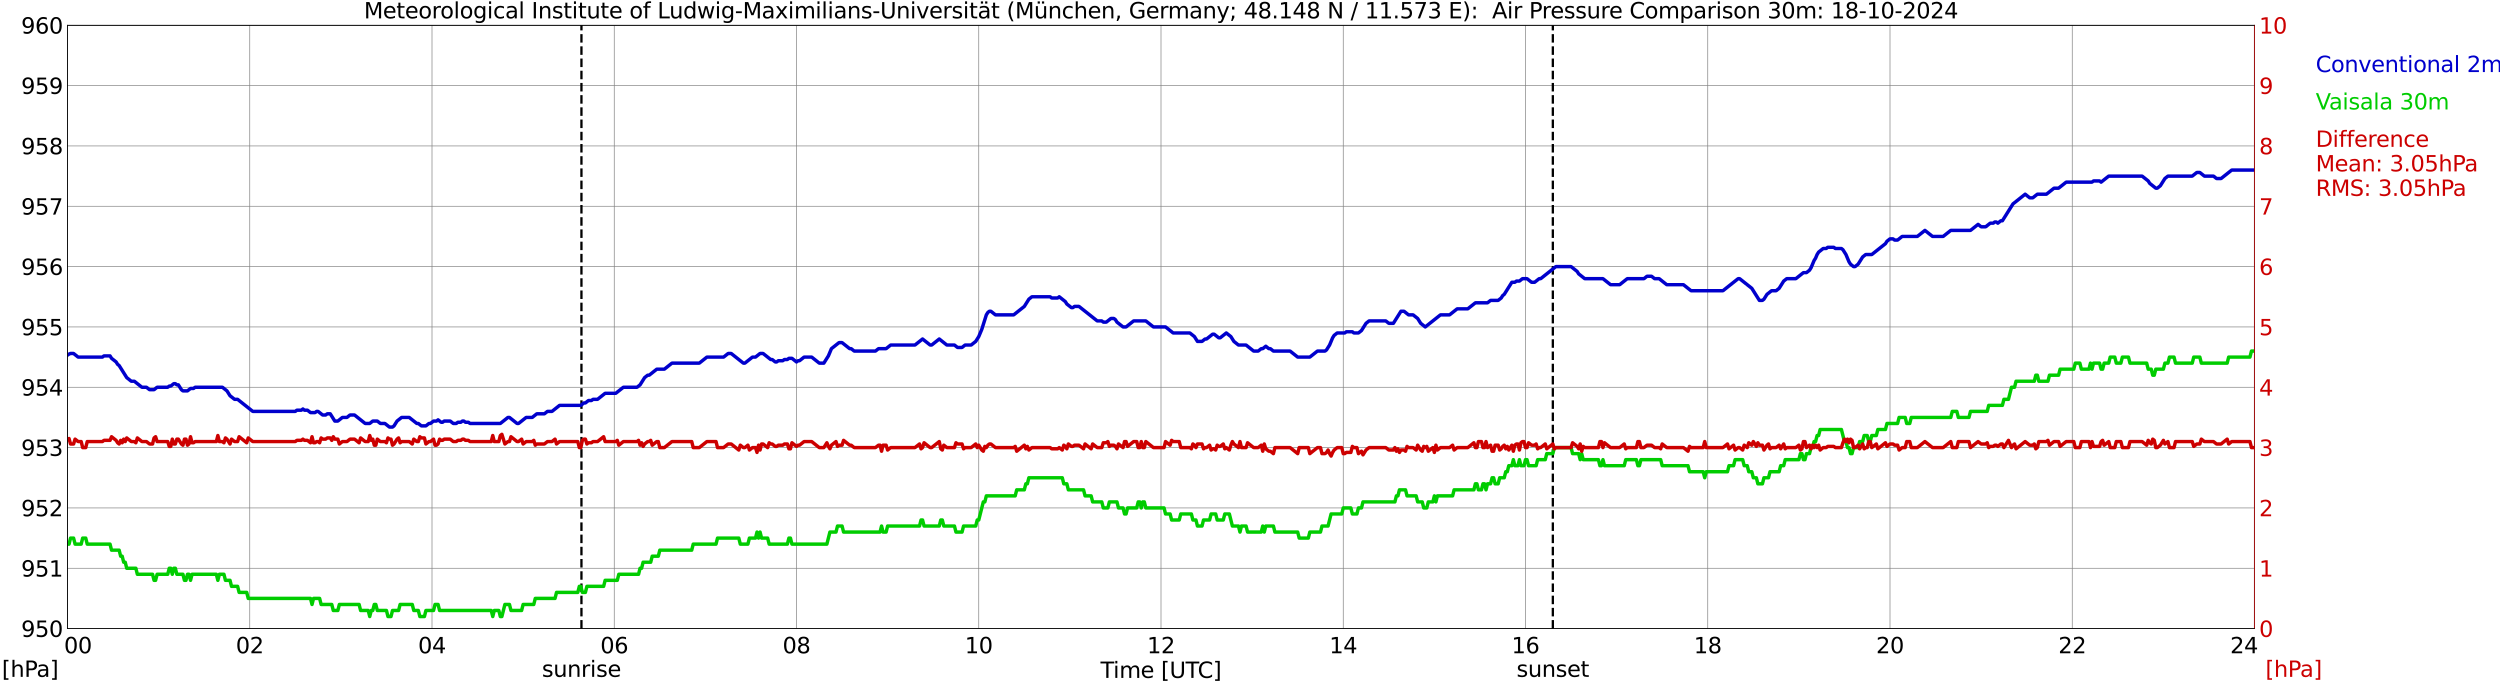 <?xml version="1.0" encoding="utf-8" standalone="no"?>
<!DOCTYPE svg PUBLIC "-//W3C//DTD SVG 1.1//EN"
  "http://www.w3.org/Graphics/SVG/1.1/DTD/svg11.dtd">
<svg xmlns:xlink="http://www.w3.org/1999/xlink" width="1085.4pt" height="296.64pt" viewBox="0 0 1085.4 296.64" xmlns="http://www.w3.org/2000/svg" version="1.1">
 <defs>
  <style type="text/css">*{stroke-linejoin: round; stroke-linecap: butt}</style>
 </defs>
 <g id="figure_1">
  <g id="patch_1">
   <path d="M 0 296.64 
L 1085.4 296.64 
L 1085.4 0 
L 0 0 
z
" style="fill: #ffffff"/>
  </g>
  <g id="axes_1">
   <g id="patch_2">
    <path d="M 29.306 272.909 
L 978.814 272.909 
L 978.814 10.976 
L 29.306 10.976 
z
" style="fill: #ffffff"/>
   </g>
   <g id="patch_3">
    <path d="M 978.814 272.909 
L 978.814 272.909 
L 978.814 10.976 
L 978.814 10.976 
z
" clip-path="url(#pe177c53fe5)" style="fill: #d3d3d3; opacity: 0.25; stroke: #d3d3d3; stroke-linejoin: miter"/>
   </g>
   <g id="matplotlib.axis_1">
    <g id="xtick_1">
     <g id="line2d_1">
      <path d="M 29.306 272.909 
L 29.306 10.976 
" clip-path="url(#pe177c53fe5)" style="fill: none; stroke: #808080; stroke-width: 0.3; stroke-linecap: square"/>
     </g>
     <g id="line2d_2"/>
     <g id="text_1">
      <!--    00 -->
      <g transform="translate(18.733 283.627) scale(0.095 -0.095)">
       <defs>
        <path id="DejaVuSans-20" transform="scale(0.016)"/>
        <path id="DejaVuSans-30" d="M 2034 4250 
Q 1547 4250 1301 3770 
Q 1056 3291 1056 2328 
Q 1056 1369 1301 889 
Q 1547 409 2034 409 
Q 2525 409 2770 889 
Q 3016 1369 3016 2328 
Q 3016 3291 2770 3770 
Q 2525 4250 2034 4250 
z
M 2034 4750 
Q 2819 4750 3233 4129 
Q 3647 3509 3647 2328 
Q 3647 1150 3233 529 
Q 2819 -91 2034 -91 
Q 1250 -91 836 529 
Q 422 1150 422 2328 
Q 422 3509 836 4129 
Q 1250 4750 2034 4750 
z
" transform="scale(0.016)"/>
       </defs>
       <use xlink:href="#DejaVuSans-20"/>
       <use xlink:href="#DejaVuSans-20" transform="translate(31.787 0)"/>
       <use xlink:href="#DejaVuSans-20" transform="translate(63.574 0)"/>
       <use xlink:href="#DejaVuSans-30" transform="translate(95.361 0)"/>
       <use xlink:href="#DejaVuSans-30" transform="translate(158.984 0)"/>
      </g>
     </g>
    </g>
    <g id="xtick_2">
     <g id="line2d_3">
      <path d="M 108.431 272.909 
L 108.431 10.976 
" clip-path="url(#pe177c53fe5)" style="fill: none; stroke: #808080; stroke-width: 0.3; stroke-linecap: square"/>
     </g>
     <g id="line2d_4"/>
     <g id="text_2">
      <!-- 02 -->
      <g transform="translate(102.387 283.627) scale(0.095 -0.095)">
       <defs>
        <path id="DejaVuSans-32" d="M 1228 531 
L 3431 531 
L 3431 0 
L 469 0 
L 469 531 
Q 828 903 1448 1529 
Q 2069 2156 2228 2338 
Q 2531 2678 2651 2914 
Q 2772 3150 2772 3378 
Q 2772 3750 2511 3984 
Q 2250 4219 1831 4219 
Q 1534 4219 1204 4116 
Q 875 4013 500 3803 
L 500 4441 
Q 881 4594 1212 4672 
Q 1544 4750 1819 4750 
Q 2544 4750 2975 4387 
Q 3406 4025 3406 3419 
Q 3406 3131 3298 2873 
Q 3191 2616 2906 2266 
Q 2828 2175 2409 1742 
Q 1991 1309 1228 531 
z
" transform="scale(0.016)"/>
       </defs>
       <use xlink:href="#DejaVuSans-30"/>
       <use xlink:href="#DejaVuSans-32" transform="translate(63.623 0)"/>
      </g>
     </g>
    </g>
    <g id="xtick_3">
     <g id="line2d_5">
      <path d="M 187.557 272.909 
L 187.557 10.976 
" clip-path="url(#pe177c53fe5)" style="fill: none; stroke: #808080; stroke-width: 0.3; stroke-linecap: square"/>
     </g>
     <g id="line2d_6"/>
     <g id="text_3">
      <!-- 04 -->
      <g transform="translate(181.513 283.627) scale(0.095 -0.095)">
       <defs>
        <path id="DejaVuSans-34" d="M 2419 4116 
L 825 1625 
L 2419 1625 
L 2419 4116 
z
M 2253 4666 
L 3047 4666 
L 3047 1625 
L 3713 1625 
L 3713 1100 
L 3047 1100 
L 3047 0 
L 2419 0 
L 2419 1100 
L 313 1100 
L 313 1709 
L 2253 4666 
z
" transform="scale(0.016)"/>
       </defs>
       <use xlink:href="#DejaVuSans-30"/>
       <use xlink:href="#DejaVuSans-34" transform="translate(63.623 0)"/>
      </g>
     </g>
    </g>
    <g id="xtick_4">
     <g id="line2d_7">
      <path d="M 266.683 272.909 
L 266.683 10.976 
" clip-path="url(#pe177c53fe5)" style="fill: none; stroke: #808080; stroke-width: 0.3; stroke-linecap: square"/>
     </g>
     <g id="line2d_8"/>
     <g id="text_4">
      <!-- 06 -->
      <g transform="translate(260.638 283.627) scale(0.095 -0.095)">
       <defs>
        <path id="DejaVuSans-36" d="M 2113 2584 
Q 1688 2584 1439 2293 
Q 1191 2003 1191 1497 
Q 1191 994 1439 701 
Q 1688 409 2113 409 
Q 2538 409 2786 701 
Q 3034 994 3034 1497 
Q 3034 2003 2786 2293 
Q 2538 2584 2113 2584 
z
M 3366 4563 
L 3366 3988 
Q 3128 4100 2886 4159 
Q 2644 4219 2406 4219 
Q 1781 4219 1451 3797 
Q 1122 3375 1075 2522 
Q 1259 2794 1537 2939 
Q 1816 3084 2150 3084 
Q 2853 3084 3261 2657 
Q 3669 2231 3669 1497 
Q 3669 778 3244 343 
Q 2819 -91 2113 -91 
Q 1303 -91 875 529 
Q 447 1150 447 2328 
Q 447 3434 972 4092 
Q 1497 4750 2381 4750 
Q 2619 4750 2861 4703 
Q 3103 4656 3366 4563 
z
" transform="scale(0.016)"/>
       </defs>
       <use xlink:href="#DejaVuSans-30"/>
       <use xlink:href="#DejaVuSans-36" transform="translate(63.623 0)"/>
      </g>
     </g>
    </g>
    <g id="xtick_5">
     <g id="line2d_9">
      <path d="M 345.808 272.909 
L 345.808 10.976 
" clip-path="url(#pe177c53fe5)" style="fill: none; stroke: #808080; stroke-width: 0.3; stroke-linecap: square"/>
     </g>
     <g id="line2d_10"/>
     <g id="text_5">
      <!-- 08 -->
      <g transform="translate(339.764 283.627) scale(0.095 -0.095)">
       <defs>
        <path id="DejaVuSans-38" d="M 2034 2216 
Q 1584 2216 1326 1975 
Q 1069 1734 1069 1313 
Q 1069 891 1326 650 
Q 1584 409 2034 409 
Q 2484 409 2743 651 
Q 3003 894 3003 1313 
Q 3003 1734 2745 1975 
Q 2488 2216 2034 2216 
z
M 1403 2484 
Q 997 2584 770 2862 
Q 544 3141 544 3541 
Q 544 4100 942 4425 
Q 1341 4750 2034 4750 
Q 2731 4750 3128 4425 
Q 3525 4100 3525 3541 
Q 3525 3141 3298 2862 
Q 3072 2584 2669 2484 
Q 3125 2378 3379 2068 
Q 3634 1759 3634 1313 
Q 3634 634 3220 271 
Q 2806 -91 2034 -91 
Q 1263 -91 848 271 
Q 434 634 434 1313 
Q 434 1759 690 2068 
Q 947 2378 1403 2484 
z
M 1172 3481 
Q 1172 3119 1398 2916 
Q 1625 2713 2034 2713 
Q 2441 2713 2670 2916 
Q 2900 3119 2900 3481 
Q 2900 3844 2670 4047 
Q 2441 4250 2034 4250 
Q 1625 4250 1398 4047 
Q 1172 3844 1172 3481 
z
" transform="scale(0.016)"/>
       </defs>
       <use xlink:href="#DejaVuSans-30"/>
       <use xlink:href="#DejaVuSans-38" transform="translate(63.623 0)"/>
      </g>
     </g>
    </g>
    <g id="xtick_6">
     <g id="line2d_11">
      <path d="M 424.934 272.909 
L 424.934 10.976 
" clip-path="url(#pe177c53fe5)" style="fill: none; stroke: #808080; stroke-width: 0.3; stroke-linecap: square"/>
     </g>
     <g id="line2d_12"/>
     <g id="text_6">
      <!-- 10 -->
      <g transform="translate(418.89 283.627) scale(0.095 -0.095)">
       <defs>
        <path id="DejaVuSans-31" d="M 794 531 
L 1825 531 
L 1825 4091 
L 703 3866 
L 703 4441 
L 1819 4666 
L 2450 4666 
L 2450 531 
L 3481 531 
L 3481 0 
L 794 0 
L 794 531 
z
" transform="scale(0.016)"/>
       </defs>
       <use xlink:href="#DejaVuSans-31"/>
       <use xlink:href="#DejaVuSans-30" transform="translate(63.623 0)"/>
      </g>
     </g>
    </g>
    <g id="xtick_7">
     <g id="line2d_13">
      <path d="M 504.06 272.909 
L 504.06 10.976 
" clip-path="url(#pe177c53fe5)" style="fill: none; stroke: #808080; stroke-width: 0.3; stroke-linecap: square"/>
     </g>
     <g id="line2d_14"/>
     <g id="text_7">
      <!-- 12 -->
      <g transform="translate(498.015 283.627) scale(0.095 -0.095)">
       <use xlink:href="#DejaVuSans-31"/>
       <use xlink:href="#DejaVuSans-32" transform="translate(63.623 0)"/>
      </g>
     </g>
    </g>
    <g id="xtick_8">
     <g id="line2d_15">
      <path d="M 583.185 272.909 
L 583.185 10.976 
" clip-path="url(#pe177c53fe5)" style="fill: none; stroke: #808080; stroke-width: 0.3; stroke-linecap: square"/>
     </g>
     <g id="line2d_16"/>
     <g id="text_8">
      <!-- 14 -->
      <g transform="translate(577.141 283.627) scale(0.095 -0.095)">
       <use xlink:href="#DejaVuSans-31"/>
       <use xlink:href="#DejaVuSans-34" transform="translate(63.623 0)"/>
      </g>
     </g>
    </g>
    <g id="xtick_9">
     <g id="line2d_17">
      <path d="M 662.311 272.909 
L 662.311 10.976 
" clip-path="url(#pe177c53fe5)" style="fill: none; stroke: #808080; stroke-width: 0.3; stroke-linecap: square"/>
     </g>
     <g id="line2d_18"/>
     <g id="text_9">
      <!-- 16 -->
      <g transform="translate(656.267 283.627) scale(0.095 -0.095)">
       <use xlink:href="#DejaVuSans-31"/>
       <use xlink:href="#DejaVuSans-36" transform="translate(63.623 0)"/>
      </g>
     </g>
    </g>
    <g id="xtick_10">
     <g id="line2d_19">
      <path d="M 741.437 272.909 
L 741.437 10.976 
" clip-path="url(#pe177c53fe5)" style="fill: none; stroke: #808080; stroke-width: 0.3; stroke-linecap: square"/>
     </g>
     <g id="line2d_20"/>
     <g id="text_10">
      <!-- 18 -->
      <g transform="translate(735.392 283.627) scale(0.095 -0.095)">
       <use xlink:href="#DejaVuSans-31"/>
       <use xlink:href="#DejaVuSans-38" transform="translate(63.623 0)"/>
      </g>
     </g>
    </g>
    <g id="xtick_11">
     <g id="line2d_21">
      <path d="M 820.562 272.909 
L 820.562 10.976 
" clip-path="url(#pe177c53fe5)" style="fill: none; stroke: #808080; stroke-width: 0.3; stroke-linecap: square"/>
     </g>
     <g id="line2d_22"/>
     <g id="text_11">
      <!-- 20 -->
      <g transform="translate(814.518 283.627) scale(0.095 -0.095)">
       <use xlink:href="#DejaVuSans-32"/>
       <use xlink:href="#DejaVuSans-30" transform="translate(63.623 0)"/>
      </g>
     </g>
    </g>
    <g id="xtick_12">
     <g id="line2d_23">
      <path d="M 899.688 272.909 
L 899.688 10.976 
" clip-path="url(#pe177c53fe5)" style="fill: none; stroke: #808080; stroke-width: 0.3; stroke-linecap: square"/>
     </g>
     <g id="line2d_24"/>
     <g id="text_12">
      <!-- 22 -->
      <g transform="translate(893.644 283.627) scale(0.095 -0.095)">
       <use xlink:href="#DejaVuSans-32"/>
       <use xlink:href="#DejaVuSans-32" transform="translate(63.623 0)"/>
      </g>
     </g>
    </g>
    <g id="xtick_13">
     <g id="line2d_25">
      <path d="M 978.814 272.909 
L 978.814 10.976 
" clip-path="url(#pe177c53fe5)" style="fill: none; stroke: #808080; stroke-width: 0.3; stroke-linecap: square"/>
     </g>
     <g id="line2d_26"/>
     <g id="text_13">
      <!-- 24    -->
      <g transform="translate(968.241 283.627) scale(0.095 -0.095)">
       <use xlink:href="#DejaVuSans-32"/>
       <use xlink:href="#DejaVuSans-34" transform="translate(63.623 0)"/>
       <use xlink:href="#DejaVuSans-20" transform="translate(127.246 0)"/>
       <use xlink:href="#DejaVuSans-20" transform="translate(159.033 0)"/>
       <use xlink:href="#DejaVuSans-20" transform="translate(190.82 0)"/>
      </g>
     </g>
    </g>
    <g id="text_14">
     <!-- Time [UTC] -->
     <g transform="translate(477.806 294.322) scale(0.095 -0.095)">
      <defs>
       <path id="DejaVuSans-54" d="M -19 4666 
L 3928 4666 
L 3928 4134 
L 2272 4134 
L 2272 0 
L 1638 0 
L 1638 4134 
L -19 4134 
L -19 4666 
z
" transform="scale(0.016)"/>
       <path id="DejaVuSans-69" d="M 603 3500 
L 1178 3500 
L 1178 0 
L 603 0 
L 603 3500 
z
M 603 4863 
L 1178 4863 
L 1178 4134 
L 603 4134 
L 603 4863 
z
" transform="scale(0.016)"/>
       <path id="DejaVuSans-6d" d="M 3328 2828 
Q 3544 3216 3844 3400 
Q 4144 3584 4550 3584 
Q 5097 3584 5394 3201 
Q 5691 2819 5691 2113 
L 5691 0 
L 5113 0 
L 5113 2094 
Q 5113 2597 4934 2840 
Q 4756 3084 4391 3084 
Q 3944 3084 3684 2787 
Q 3425 2491 3425 1978 
L 3425 0 
L 2847 0 
L 2847 2094 
Q 2847 2600 2669 2842 
Q 2491 3084 2119 3084 
Q 1678 3084 1418 2786 
Q 1159 2488 1159 1978 
L 1159 0 
L 581 0 
L 581 3500 
L 1159 3500 
L 1159 2956 
Q 1356 3278 1631 3431 
Q 1906 3584 2284 3584 
Q 2666 3584 2933 3390 
Q 3200 3197 3328 2828 
z
" transform="scale(0.016)"/>
       <path id="DejaVuSans-65" d="M 3597 1894 
L 3597 1613 
L 953 1613 
Q 991 1019 1311 708 
Q 1631 397 2203 397 
Q 2534 397 2845 478 
Q 3156 559 3463 722 
L 3463 178 
Q 3153 47 2828 -22 
Q 2503 -91 2169 -91 
Q 1331 -91 842 396 
Q 353 884 353 1716 
Q 353 2575 817 3079 
Q 1281 3584 2069 3584 
Q 2775 3584 3186 3129 
Q 3597 2675 3597 1894 
z
M 3022 2063 
Q 3016 2534 2758 2815 
Q 2500 3097 2075 3097 
Q 1594 3097 1305 2825 
Q 1016 2553 972 2059 
L 3022 2063 
z
" transform="scale(0.016)"/>
       <path id="DejaVuSans-5b" d="M 550 4863 
L 1875 4863 
L 1875 4416 
L 1125 4416 
L 1125 -397 
L 1875 -397 
L 1875 -844 
L 550 -844 
L 550 4863 
z
" transform="scale(0.016)"/>
       <path id="DejaVuSans-55" d="M 556 4666 
L 1191 4666 
L 1191 1831 
Q 1191 1081 1462 751 
Q 1734 422 2344 422 
Q 2950 422 3222 751 
Q 3494 1081 3494 1831 
L 3494 4666 
L 4128 4666 
L 4128 1753 
Q 4128 841 3676 375 
Q 3225 -91 2344 -91 
Q 1459 -91 1007 375 
Q 556 841 556 1753 
L 556 4666 
z
" transform="scale(0.016)"/>
       <path id="DejaVuSans-43" d="M 4122 4306 
L 4122 3641 
Q 3803 3938 3442 4084 
Q 3081 4231 2675 4231 
Q 1875 4231 1450 3742 
Q 1025 3253 1025 2328 
Q 1025 1406 1450 917 
Q 1875 428 2675 428 
Q 3081 428 3442 575 
Q 3803 722 4122 1019 
L 4122 359 
Q 3791 134 3420 21 
Q 3050 -91 2638 -91 
Q 1578 -91 968 557 
Q 359 1206 359 2328 
Q 359 3453 968 4101 
Q 1578 4750 2638 4750 
Q 3056 4750 3426 4639 
Q 3797 4528 4122 4306 
z
" transform="scale(0.016)"/>
       <path id="DejaVuSans-5d" d="M 1947 4863 
L 1947 -844 
L 622 -844 
L 622 -397 
L 1369 -397 
L 1369 4416 
L 622 4416 
L 622 4863 
L 1947 4863 
z
" transform="scale(0.016)"/>
      </defs>
      <use xlink:href="#DejaVuSans-54"/>
      <use xlink:href="#DejaVuSans-69" transform="translate(57.959 0)"/>
      <use xlink:href="#DejaVuSans-6d" transform="translate(85.742 0)"/>
      <use xlink:href="#DejaVuSans-65" transform="translate(183.154 0)"/>
      <use xlink:href="#DejaVuSans-20" transform="translate(244.678 0)"/>
      <use xlink:href="#DejaVuSans-5b" transform="translate(276.465 0)"/>
      <use xlink:href="#DejaVuSans-55" transform="translate(315.479 0)"/>
      <use xlink:href="#DejaVuSans-54" transform="translate(388.672 0)"/>
      <use xlink:href="#DejaVuSans-43" transform="translate(443.881 0)"/>
      <use xlink:href="#DejaVuSans-5d" transform="translate(513.705 0)"/>
     </g>
    </g>
   </g>
   <g id="matplotlib.axis_2">
    <g id="ytick_1">
     <g id="line2d_27">
      <path d="M 29.306 272.909 
L 978.814 272.909 
" clip-path="url(#pe177c53fe5)" style="fill: none; stroke: #808080; stroke-width: 0.3; stroke-linecap: square"/>
     </g>
     <g id="line2d_28"/>
     <g id="text_15">
      <!-- 950 -->
      <g transform="translate(9.173 276.518) scale(0.095 -0.095)">
       <defs>
        <path id="DejaVuSans-39" d="M 703 97 
L 703 672 
Q 941 559 1184 500 
Q 1428 441 1663 441 
Q 2288 441 2617 861 
Q 2947 1281 2994 2138 
Q 2813 1869 2534 1725 
Q 2256 1581 1919 1581 
Q 1219 1581 811 2004 
Q 403 2428 403 3163 
Q 403 3881 828 4315 
Q 1253 4750 1959 4750 
Q 2769 4750 3195 4129 
Q 3622 3509 3622 2328 
Q 3622 1225 3098 567 
Q 2575 -91 1691 -91 
Q 1453 -91 1209 -44 
Q 966 3 703 97 
z
M 1959 2075 
Q 2384 2075 2632 2365 
Q 2881 2656 2881 3163 
Q 2881 3666 2632 3958 
Q 2384 4250 1959 4250 
Q 1534 4250 1286 3958 
Q 1038 3666 1038 3163 
Q 1038 2656 1286 2365 
Q 1534 2075 1959 2075 
z
" transform="scale(0.016)"/>
        <path id="DejaVuSans-35" d="M 691 4666 
L 3169 4666 
L 3169 4134 
L 1269 4134 
L 1269 2991 
Q 1406 3038 1543 3061 
Q 1681 3084 1819 3084 
Q 2600 3084 3056 2656 
Q 3513 2228 3513 1497 
Q 3513 744 3044 326 
Q 2575 -91 1722 -91 
Q 1428 -91 1123 -41 
Q 819 9 494 109 
L 494 744 
Q 775 591 1075 516 
Q 1375 441 1709 441 
Q 2250 441 2565 725 
Q 2881 1009 2881 1497 
Q 2881 1984 2565 2268 
Q 2250 2553 1709 2553 
Q 1456 2553 1204 2497 
Q 953 2441 691 2322 
L 691 4666 
z
" transform="scale(0.016)"/>
       </defs>
       <use xlink:href="#DejaVuSans-39"/>
       <use xlink:href="#DejaVuSans-35" transform="translate(63.623 0)"/>
       <use xlink:href="#DejaVuSans-30" transform="translate(127.246 0)"/>
      </g>
     </g>
    </g>
    <g id="ytick_2">
     <g id="line2d_29">
      <path d="M 29.306 246.715 
L 978.814 246.715 
" clip-path="url(#pe177c53fe5)" style="fill: none; stroke: #808080; stroke-width: 0.3; stroke-linecap: square"/>
     </g>
     <g id="line2d_30"/>
     <g id="text_16">
      <!-- 951 -->
      <g transform="translate(9.173 250.325) scale(0.095 -0.095)">
       <use xlink:href="#DejaVuSans-39"/>
       <use xlink:href="#DejaVuSans-35" transform="translate(63.623 0)"/>
       <use xlink:href="#DejaVuSans-31" transform="translate(127.246 0)"/>
      </g>
     </g>
    </g>
    <g id="ytick_3">
     <g id="line2d_31">
      <path d="M 29.306 220.522 
L 978.814 220.522 
" clip-path="url(#pe177c53fe5)" style="fill: none; stroke: #808080; stroke-width: 0.3; stroke-linecap: square"/>
     </g>
     <g id="line2d_32"/>
     <g id="text_17">
      <!-- 952 -->
      <g transform="translate(9.173 224.131) scale(0.095 -0.095)">
       <use xlink:href="#DejaVuSans-39"/>
       <use xlink:href="#DejaVuSans-35" transform="translate(63.623 0)"/>
       <use xlink:href="#DejaVuSans-32" transform="translate(127.246 0)"/>
      </g>
     </g>
    </g>
    <g id="ytick_4">
     <g id="line2d_33">
      <path d="M 29.306 194.329 
L 978.814 194.329 
" clip-path="url(#pe177c53fe5)" style="fill: none; stroke: #808080; stroke-width: 0.3; stroke-linecap: square"/>
     </g>
     <g id="line2d_34"/>
     <g id="text_18">
      <!-- 953 -->
      <g transform="translate(9.173 197.938) scale(0.095 -0.095)">
       <defs>
        <path id="DejaVuSans-33" d="M 2597 2516 
Q 3050 2419 3304 2112 
Q 3559 1806 3559 1356 
Q 3559 666 3084 287 
Q 2609 -91 1734 -91 
Q 1441 -91 1130 -33 
Q 819 25 488 141 
L 488 750 
Q 750 597 1062 519 
Q 1375 441 1716 441 
Q 2309 441 2620 675 
Q 2931 909 2931 1356 
Q 2931 1769 2642 2001 
Q 2353 2234 1838 2234 
L 1294 2234 
L 1294 2753 
L 1863 2753 
Q 2328 2753 2575 2939 
Q 2822 3125 2822 3475 
Q 2822 3834 2567 4026 
Q 2313 4219 1838 4219 
Q 1578 4219 1281 4162 
Q 984 4106 628 3988 
L 628 4550 
Q 988 4650 1302 4700 
Q 1616 4750 1894 4750 
Q 2613 4750 3031 4423 
Q 3450 4097 3450 3541 
Q 3450 3153 3228 2886 
Q 3006 2619 2597 2516 
z
" transform="scale(0.016)"/>
       </defs>
       <use xlink:href="#DejaVuSans-39"/>
       <use xlink:href="#DejaVuSans-35" transform="translate(63.623 0)"/>
       <use xlink:href="#DejaVuSans-33" transform="translate(127.246 0)"/>
      </g>
     </g>
    </g>
    <g id="ytick_5">
     <g id="line2d_35">
      <path d="M 29.306 168.136 
L 978.814 168.136 
" clip-path="url(#pe177c53fe5)" style="fill: none; stroke: #808080; stroke-width: 0.3; stroke-linecap: square"/>
     </g>
     <g id="line2d_36"/>
     <g id="text_19">
      <!-- 954 -->
      <g transform="translate(9.173 171.745) scale(0.095 -0.095)">
       <use xlink:href="#DejaVuSans-39"/>
       <use xlink:href="#DejaVuSans-35" transform="translate(63.623 0)"/>
       <use xlink:href="#DejaVuSans-34" transform="translate(127.246 0)"/>
      </g>
     </g>
    </g>
    <g id="ytick_6">
     <g id="line2d_37">
      <path d="M 29.306 141.942 
L 978.814 141.942 
" clip-path="url(#pe177c53fe5)" style="fill: none; stroke: #808080; stroke-width: 0.3; stroke-linecap: square"/>
     </g>
     <g id="line2d_38"/>
     <g id="text_20">
      <!-- 955 -->
      <g transform="translate(9.173 145.551) scale(0.095 -0.095)">
       <use xlink:href="#DejaVuSans-39"/>
       <use xlink:href="#DejaVuSans-35" transform="translate(63.623 0)"/>
       <use xlink:href="#DejaVuSans-35" transform="translate(127.246 0)"/>
      </g>
     </g>
    </g>
    <g id="ytick_7">
     <g id="line2d_39">
      <path d="M 29.306 115.749 
L 978.814 115.749 
" clip-path="url(#pe177c53fe5)" style="fill: none; stroke: #808080; stroke-width: 0.3; stroke-linecap: square"/>
     </g>
     <g id="line2d_40"/>
     <g id="text_21">
      <!-- 956 -->
      <g transform="translate(9.173 119.358) scale(0.095 -0.095)">
       <use xlink:href="#DejaVuSans-39"/>
       <use xlink:href="#DejaVuSans-35" transform="translate(63.623 0)"/>
       <use xlink:href="#DejaVuSans-36" transform="translate(127.246 0)"/>
      </g>
     </g>
    </g>
    <g id="ytick_8">
     <g id="line2d_41">
      <path d="M 29.306 89.556 
L 978.814 89.556 
" clip-path="url(#pe177c53fe5)" style="fill: none; stroke: #808080; stroke-width: 0.3; stroke-linecap: square"/>
     </g>
     <g id="line2d_42"/>
     <g id="text_22">
      <!-- 957 -->
      <g transform="translate(9.173 93.165) scale(0.095 -0.095)">
       <defs>
        <path id="DejaVuSans-37" d="M 525 4666 
L 3525 4666 
L 3525 4397 
L 1831 0 
L 1172 0 
L 2766 4134 
L 525 4134 
L 525 4666 
z
" transform="scale(0.016)"/>
       </defs>
       <use xlink:href="#DejaVuSans-39"/>
       <use xlink:href="#DejaVuSans-35" transform="translate(63.623 0)"/>
       <use xlink:href="#DejaVuSans-37" transform="translate(127.246 0)"/>
      </g>
     </g>
    </g>
    <g id="ytick_9">
     <g id="line2d_43">
      <path d="M 29.306 63.362 
L 978.814 63.362 
" clip-path="url(#pe177c53fe5)" style="fill: none; stroke: #808080; stroke-width: 0.3; stroke-linecap: square"/>
     </g>
     <g id="line2d_44"/>
     <g id="text_23">
      <!-- 958 -->
      <g transform="translate(9.173 66.972) scale(0.095 -0.095)">
       <use xlink:href="#DejaVuSans-39"/>
       <use xlink:href="#DejaVuSans-35" transform="translate(63.623 0)"/>
       <use xlink:href="#DejaVuSans-38" transform="translate(127.246 0)"/>
      </g>
     </g>
    </g>
    <g id="ytick_10">
     <g id="line2d_45">
      <path d="M 29.306 37.169 
L 978.814 37.169 
" clip-path="url(#pe177c53fe5)" style="fill: none; stroke: #808080; stroke-width: 0.3; stroke-linecap: square"/>
     </g>
     <g id="line2d_46"/>
     <g id="text_24">
      <!-- 959 -->
      <g transform="translate(9.173 40.778) scale(0.095 -0.095)">
       <use xlink:href="#DejaVuSans-39"/>
       <use xlink:href="#DejaVuSans-35" transform="translate(63.623 0)"/>
       <use xlink:href="#DejaVuSans-39" transform="translate(127.246 0)"/>
      </g>
     </g>
    </g>
    <g id="ytick_11">
     <g id="line2d_47">
      <path d="M 29.306 10.976 
L 978.814 10.976 
" clip-path="url(#pe177c53fe5)" style="fill: none; stroke: #808080; stroke-width: 0.3; stroke-linecap: square"/>
     </g>
     <g id="line2d_48"/>
     <g id="text_25">
      <!-- 960 -->
      <g transform="translate(9.173 14.585) scale(0.095 -0.095)">
       <use xlink:href="#DejaVuSans-39"/>
       <use xlink:href="#DejaVuSans-36" transform="translate(63.623 0)"/>
       <use xlink:href="#DejaVuSans-30" transform="translate(127.246 0)"/>
      </g>
     </g>
    </g>
   </g>
   <g id="line2d_49">
    <path d="M 252.44 272.909 
L 252.44 10.976 
" clip-path="url(#pe177c53fe5)" style="fill: none; stroke-dasharray: 3.7,1.6; stroke-dashoffset: 0; stroke: #000000"/>
   </g>
   <g id="line2d_50">
    <path d="M 674.18 272.909 
L 674.18 10.976 
" clip-path="url(#pe177c53fe5)" style="fill: none; stroke-dasharray: 3.7,1.6; stroke-dashoffset: 0; stroke: #000000"/>
   </g>
   <g id="line2d_51">
    <path d="M 29.306 154.166 
L 29.965 153.729 
L 30.625 153.467 
L 31.943 153.467 
L 33.921 155.039 
L 44.472 155.039 
L 45.131 154.515 
L 47.768 154.515 
L 48.428 155.563 
L 50.406 157.134 
L 51.065 158.182 
L 51.725 158.706 
L 55.022 163.945 
L 57 165.516 
L 58.319 165.516 
L 61.615 168.136 
L 63.594 168.136 
L 64.912 169.183 
L 66.89 169.183 
L 68.209 168.136 
L 72.825 168.136 
L 73.484 167.612 
L 74.144 167.612 
L 75.462 166.564 
L 76.122 166.564 
L 76.781 167.088 
L 77.441 167.088 
L 78.759 169.183 
L 79.419 169.707 
L 81.397 169.707 
L 82.716 168.659 
L 84.034 168.659 
L 84.694 168.136 
L 96.563 168.136 
L 98.541 169.707 
L 99.86 171.803 
L 101.838 173.374 
L 103.156 173.374 
L 109.75 178.613 
L 128.213 178.613 
L 128.872 178.089 
L 130.85 178.089 
L 131.51 177.565 
L 132.169 178.089 
L 133.488 178.089 
L 134.807 179.137 
L 136.785 179.137 
L 137.444 178.613 
L 138.104 178.613 
L 140.082 180.184 
L 141.4 180.184 
L 142.06 179.661 
L 143.379 179.661 
L 145.357 182.804 
L 146.676 182.804 
L 148.654 181.232 
L 150.632 181.232 
L 151.951 180.184 
L 153.929 180.184 
L 158.544 183.852 
L 160.523 183.852 
L 161.841 182.804 
L 163.819 182.804 
L 165.138 183.852 
L 167.116 183.852 
L 169.094 185.423 
L 170.413 185.423 
L 171.073 184.899 
L 172.391 182.804 
L 174.37 181.232 
L 177.666 181.232 
L 180.963 183.852 
L 181.623 183.852 
L 182.941 184.899 
L 184.92 184.899 
L 186.238 183.852 
L 186.898 183.852 
L 188.216 182.804 
L 189.535 182.804 
L 190.195 182.28 
L 191.513 183.328 
L 192.173 183.328 
L 192.832 182.804 
L 195.47 182.804 
L 196.788 183.852 
L 198.107 183.852 
L 198.767 183.328 
L 200.085 183.328 
L 200.745 182.804 
L 201.404 182.804 
L 202.063 183.328 
L 203.382 183.328 
L 204.042 183.852 
L 217.229 183.852 
L 220.526 181.232 
L 221.186 181.232 
L 224.482 183.852 
L 225.142 183.852 
L 228.439 181.232 
L 231.076 181.232 
L 233.054 179.661 
L 236.351 179.661 
L 237.67 178.613 
L 239.648 178.613 
L 242.945 175.994 
L 252.176 175.994 
L 253.495 174.946 
L 254.155 174.946 
L 255.473 173.898 
L 256.792 173.898 
L 257.451 173.374 
L 259.43 173.374 
L 262.726 170.755 
L 267.342 170.755 
L 270.639 168.136 
L 276.573 168.136 
L 277.892 167.088 
L 279.87 163.945 
L 281.189 162.897 
L 281.849 162.897 
L 285.145 160.278 
L 288.442 160.278 
L 291.739 157.658 
L 303.608 157.658 
L 306.905 155.039 
L 314.158 155.039 
L 316.136 153.467 
L 317.455 153.467 
L 322.73 157.658 
L 323.39 157.658 
L 326.686 155.039 
L 328.005 155.039 
L 329.983 153.467 
L 331.302 153.467 
L 334.599 156.087 
L 335.258 156.087 
L 336.577 157.134 
L 337.236 157.134 
L 337.896 156.61 
L 339.874 156.61 
L 340.533 156.087 
L 341.852 156.087 
L 342.512 155.563 
L 343.83 155.563 
L 345.808 157.134 
L 346.468 156.61 
L 347.127 156.61 
L 349.105 155.039 
L 352.402 155.039 
L 355.699 157.658 
L 357.677 157.658 
L 359.655 154.515 
L 360.974 151.372 
L 364.271 148.753 
L 365.59 148.753 
L 368.887 151.372 
L 369.546 151.372 
L 370.865 152.42 
L 380.096 152.42 
L 381.415 151.372 
L 384.712 151.372 
L 386.69 149.8 
L 397.24 149.8 
L 400.537 147.181 
L 403.834 149.8 
L 404.493 149.8 
L 407.79 147.181 
L 411.087 149.8 
L 414.384 149.8 
L 415.703 150.848 
L 417.681 150.848 
L 419 149.8 
L 421.637 149.8 
L 423.615 148.229 
L 424.934 146.133 
L 426.253 142.99 
L 428.231 136.704 
L 428.89 135.656 
L 429.55 135.132 
L 430.209 135.132 
L 432.187 136.704 
L 440.1 136.704 
L 444.716 133.037 
L 446.694 129.893 
L 448.012 128.846 
L 455.925 128.846 
L 456.584 129.369 
L 459.222 129.369 
L 459.881 128.846 
L 462.519 130.941 
L 463.178 131.989 
L 465.156 133.56 
L 465.816 133.56 
L 466.475 133.037 
L 468.453 133.037 
L 476.366 139.323 
L 478.344 139.323 
L 479.003 139.847 
L 480.322 139.847 
L 482.3 138.275 
L 483.619 138.275 
L 484.278 138.799 
L 484.938 139.847 
L 487.575 141.942 
L 488.894 141.942 
L 492.191 139.323 
L 497.466 139.323 
L 500.763 141.942 
L 506.038 141.942 
L 509.335 144.562 
L 516.588 144.562 
L 518.566 146.133 
L 519.885 148.229 
L 521.863 148.229 
L 523.182 147.181 
L 523.841 147.181 
L 526.479 145.085 
L 527.138 145.085 
L 529.116 146.657 
L 529.776 146.657 
L 532.413 144.562 
L 534.391 146.133 
L 535.71 148.229 
L 537.688 149.8 
L 540.985 149.8 
L 544.282 152.42 
L 546.26 152.42 
L 547.579 151.372 
L 548.238 151.372 
L 549.557 150.324 
L 550.876 151.372 
L 551.535 151.372 
L 552.854 152.42 
L 560.107 152.42 
L 563.404 155.039 
L 568.679 155.039 
L 571.976 152.42 
L 575.273 152.42 
L 575.932 151.896 
L 577.251 149.8 
L 578.57 146.657 
L 579.229 145.609 
L 580.548 144.562 
L 583.845 144.562 
L 584.504 144.038 
L 587.142 144.038 
L 587.801 144.562 
L 589.779 144.562 
L 591.098 143.514 
L 593.076 140.371 
L 594.395 139.323 
L 601.648 139.323 
L 602.967 140.371 
L 604.945 140.371 
L 608.242 135.132 
L 609.561 135.132 
L 611.539 136.704 
L 613.517 136.704 
L 615.495 138.275 
L 616.814 140.371 
L 618.792 141.942 
L 625.386 136.704 
L 629.342 136.704 
L 632.639 134.084 
L 637.255 134.084 
L 640.552 131.465 
L 645.827 131.465 
L 647.145 130.417 
L 650.442 130.417 
L 651.761 129.369 
L 652.42 128.322 
L 653.08 127.798 
L 656.377 122.559 
L 657.695 122.559 
L 658.355 122.035 
L 659.674 122.035 
L 660.992 120.988 
L 662.97 120.988 
L 664.949 122.559 
L 666.267 122.559 
L 668.246 120.988 
L 668.905 120.988 
L 675.499 115.749 
L 682.092 115.749 
L 684.73 117.844 
L 685.389 118.892 
L 688.027 120.988 
L 695.939 120.988 
L 699.236 123.607 
L 703.193 123.607 
L 706.49 120.988 
L 713.743 120.988 
L 715.062 119.94 
L 717.04 119.94 
L 718.358 120.988 
L 720.337 120.988 
L 723.633 123.607 
L 730.887 123.607 
L 734.184 126.226 
L 748.031 126.226 
L 754.624 120.988 
L 755.284 120.988 
L 760.559 125.179 
L 763.856 130.417 
L 765.174 130.417 
L 765.834 129.893 
L 767.153 127.798 
L 769.131 126.226 
L 771.109 126.226 
L 772.428 125.179 
L 774.406 122.035 
L 775.725 120.988 
L 779.681 120.988 
L 782.978 118.368 
L 784.296 118.368 
L 785.615 117.321 
L 786.275 116.273 
L 787.593 113.13 
L 788.253 112.082 
L 788.912 110.51 
L 789.572 109.463 
L 791.55 107.891 
L 792.868 107.891 
L 793.528 107.367 
L 796.165 107.367 
L 796.825 107.891 
L 799.462 107.891 
L 800.122 108.415 
L 801.44 110.51 
L 802.759 113.653 
L 803.419 114.701 
L 804.737 115.749 
L 805.397 115.749 
L 806.715 114.701 
L 808.694 111.558 
L 810.012 110.51 
L 812.65 110.51 
L 818.584 105.795 
L 819.244 104.748 
L 820.562 103.7 
L 821.881 103.7 
L 822.541 104.224 
L 823.859 104.224 
L 825.837 102.652 
L 832.431 102.652 
L 835.728 100.033 
L 839.025 102.652 
L 843.641 102.652 
L 846.938 100.033 
L 855.51 100.033 
L 858.806 97.414 
L 860.125 98.461 
L 862.103 98.461 
L 864.082 96.89 
L 865.4 96.89 
L 866.06 96.366 
L 866.719 96.366 
L 867.378 96.89 
L 868.697 95.842 
L 869.357 95.842 
L 873.972 88.508 
L 879.247 84.317 
L 881.225 85.889 
L 882.544 85.889 
L 884.522 84.317 
L 888.479 84.317 
L 891.775 81.698 
L 893.754 81.698 
L 897.051 79.078 
L 908.26 79.078 
L 908.919 78.554 
L 911.557 78.554 
L 912.216 79.078 
L 915.513 76.459 
L 930.02 76.459 
L 932.657 78.554 
L 933.316 79.602 
L 935.954 81.698 
L 936.613 81.698 
L 937.932 80.65 
L 939.91 77.507 
L 941.229 76.459 
L 951.779 76.459 
L 953.757 74.887 
L 955.076 74.887 
L 957.054 76.459 
L 961.01 76.459 
L 962.329 77.507 
L 964.307 77.507 
L 968.923 73.84 
L 978.154 73.84 
L 978.154 73.84 
" clip-path="url(#pe177c53fe5)" style="fill: none; stroke: #0000cc; stroke-width: 1.5; stroke-linecap: square"/>
   </g>
   <g id="line2d_52">
    <path d="M 29.306 236.238 
L 29.965 236.238 
L 30.625 233.619 
L 31.943 233.619 
L 32.603 236.238 
L 35.24 236.238 
L 35.9 233.619 
L 37.218 233.619 
L 37.878 236.238 
L 47.768 236.238 
L 48.428 238.857 
L 51.725 238.857 
L 52.384 241.477 
L 53.043 241.477 
L 53.703 244.096 
L 54.362 244.096 
L 55.022 246.715 
L 58.978 246.715 
L 59.637 249.335 
L 66.231 249.335 
L 66.89 251.954 
L 67.55 251.954 
L 68.209 249.335 
L 72.825 249.335 
L 73.484 246.715 
L 74.144 246.715 
L 74.803 249.335 
L 75.462 246.715 
L 76.122 246.715 
L 76.781 249.335 
L 79.419 249.335 
L 80.078 251.954 
L 80.737 251.954 
L 81.397 249.335 
L 82.056 249.335 
L 82.716 251.954 
L 83.375 249.335 
L 93.925 249.335 
L 94.584 251.954 
L 95.244 249.335 
L 97.222 249.335 
L 97.881 251.954 
L 99.86 251.954 
L 100.519 254.573 
L 103.156 254.573 
L 103.816 257.193 
L 107.113 257.193 
L 107.772 259.812 
L 134.807 259.812 
L 135.466 262.431 
L 136.125 259.812 
L 138.763 259.812 
L 139.422 262.431 
L 144.038 262.431 
L 144.697 265.051 
L 146.676 265.051 
L 147.335 262.431 
L 155.907 262.431 
L 156.566 265.051 
L 159.863 265.051 
L 160.523 267.67 
L 161.182 265.051 
L 161.841 265.051 
L 162.501 262.431 
L 163.16 262.431 
L 163.819 265.051 
L 167.776 265.051 
L 168.435 267.67 
L 169.754 267.67 
L 170.413 265.051 
L 173.051 265.051 
L 173.71 262.431 
L 178.985 262.431 
L 179.645 265.051 
L 181.623 265.051 
L 182.282 267.67 
L 184.26 267.67 
L 184.92 265.051 
L 188.216 265.051 
L 188.876 262.431 
L 190.195 262.431 
L 190.854 265.051 
L 213.273 265.051 
L 213.932 267.67 
L 214.592 265.051 
L 216.57 265.051 
L 217.229 267.67 
L 217.889 267.67 
L 219.207 262.431 
L 221.186 262.431 
L 221.845 265.051 
L 226.461 265.051 
L 227.12 262.431 
L 231.736 262.431 
L 232.395 259.812 
L 240.967 259.812 
L 241.626 257.193 
L 250.858 257.193 
L 251.517 254.573 
L 252.176 254.573 
L 252.836 257.193 
L 254.155 257.193 
L 254.814 254.573 
L 262.067 254.573 
L 262.726 251.954 
L 268.002 251.954 
L 268.661 249.335 
L 277.233 249.335 
L 277.892 246.715 
L 278.552 246.715 
L 279.211 244.096 
L 282.508 244.096 
L 283.167 241.477 
L 285.805 241.477 
L 286.464 238.857 
L 300.311 238.857 
L 300.971 236.238 
L 310.861 236.238 
L 311.521 233.619 
L 320.752 233.619 
L 321.411 236.238 
L 324.708 236.238 
L 325.368 233.619 
L 328.005 233.619 
L 328.665 231 
L 329.324 233.619 
L 329.983 231 
L 330.643 233.619 
L 333.28 233.619 
L 333.94 236.238 
L 341.852 236.238 
L 342.512 233.619 
L 343.171 233.619 
L 343.83 236.238 
L 358.996 236.238 
L 360.315 231 
L 362.952 231 
L 363.612 228.38 
L 365.59 228.38 
L 366.249 231 
L 382.074 231 
L 382.734 228.38 
L 383.393 231 
L 384.712 231 
L 385.371 228.38 
L 399.218 228.38 
L 399.878 225.761 
L 400.537 225.761 
L 401.196 228.38 
L 407.79 228.38 
L 408.45 225.761 
L 409.109 225.761 
L 409.768 228.38 
L 414.384 228.38 
L 415.043 231 
L 417.681 231 
L 418.34 228.38 
L 423.615 228.38 
L 424.275 225.761 
L 424.934 225.761 
L 426.912 217.903 
L 427.572 217.903 
L 428.231 215.284 
L 440.759 215.284 
L 441.419 212.664 
L 444.716 212.664 
L 445.375 210.045 
L 446.034 210.045 
L 446.694 207.426 
L 461.2 207.426 
L 461.859 210.045 
L 463.178 210.045 
L 463.838 212.664 
L 470.431 212.664 
L 471.091 215.284 
L 473.728 215.284 
L 474.388 217.903 
L 478.344 217.903 
L 479.003 220.522 
L 480.981 220.522 
L 481.641 217.903 
L 484.938 217.903 
L 485.597 220.522 
L 487.575 220.522 
L 488.235 223.142 
L 488.894 223.142 
L 489.553 220.522 
L 493.51 220.522 
L 494.169 217.903 
L 494.828 217.903 
L 495.488 220.522 
L 496.147 217.903 
L 496.807 217.903 
L 497.466 220.522 
L 505.379 220.522 
L 506.038 223.142 
L 508.016 223.142 
L 508.675 225.761 
L 511.972 225.761 
L 512.632 223.142 
L 517.247 223.142 
L 517.907 225.761 
L 519.226 225.761 
L 519.885 228.38 
L 521.863 228.38 
L 522.522 225.761 
L 525.16 225.761 
L 525.819 223.142 
L 527.797 223.142 
L 528.457 225.761 
L 531.094 225.761 
L 531.754 223.142 
L 533.732 223.142 
L 535.051 228.38 
L 537.688 228.38 
L 538.348 231 
L 539.007 228.38 
L 540.985 228.38 
L 541.644 231 
L 547.579 231 
L 548.238 228.38 
L 548.898 231 
L 549.557 228.38 
L 552.854 228.38 
L 553.513 231 
L 563.404 231 
L 564.063 233.619 
L 568.02 233.619 
L 568.679 231 
L 573.295 231 
L 573.954 228.38 
L 576.592 228.38 
L 577.91 223.142 
L 582.526 223.142 
L 583.185 220.522 
L 586.482 220.522 
L 587.142 223.142 
L 589.12 223.142 
L 589.779 220.522 
L 591.098 220.522 
L 591.757 217.903 
L 605.604 217.903 
L 606.264 215.284 
L 606.923 215.284 
L 607.582 212.664 
L 610.22 212.664 
L 610.879 215.284 
L 614.836 215.284 
L 615.495 217.903 
L 617.473 217.903 
L 618.133 220.522 
L 619.451 220.522 
L 620.111 217.903 
L 622.089 217.903 
L 622.748 215.284 
L 623.408 217.903 
L 624.067 215.284 
L 630.661 215.284 
L 631.32 212.664 
L 639.892 212.664 
L 640.552 210.045 
L 641.211 210.045 
L 641.87 212.664 
L 643.189 212.664 
L 643.848 210.045 
L 644.508 210.045 
L 645.167 212.664 
L 645.827 210.045 
L 647.145 210.045 
L 647.805 207.426 
L 648.464 207.426 
L 649.123 210.045 
L 650.442 210.045 
L 651.102 207.426 
L 653.08 207.426 
L 653.739 204.806 
L 654.399 204.806 
L 655.058 202.187 
L 656.377 202.187 
L 657.036 199.568 
L 657.695 202.187 
L 659.014 202.187 
L 659.674 199.568 
L 660.333 202.187 
L 661.652 202.187 
L 662.311 199.568 
L 662.97 199.568 
L 663.63 202.187 
L 666.927 202.187 
L 667.586 199.568 
L 670.883 199.568 
L 671.542 196.948 
L 674.18 196.948 
L 674.839 194.329 
L 682.092 194.329 
L 682.752 196.948 
L 685.389 196.948 
L 686.049 199.568 
L 686.708 196.948 
L 687.368 199.568 
L 693.961 199.568 
L 694.621 202.187 
L 695.28 202.187 
L 695.939 199.568 
L 696.599 202.187 
L 705.171 202.187 
L 705.83 199.568 
L 710.446 199.568 
L 711.105 202.187 
L 711.765 202.187 
L 712.424 199.568 
L 720.996 199.568 
L 721.655 202.187 
L 732.865 202.187 
L 733.524 204.806 
L 739.459 204.806 
L 740.118 207.426 
L 740.777 204.806 
L 750.009 204.806 
L 750.668 202.187 
L 752.646 202.187 
L 753.306 199.568 
L 756.602 199.568 
L 757.262 202.187 
L 758.581 202.187 
L 759.24 204.806 
L 760.559 204.806 
L 761.218 207.426 
L 762.537 207.426 
L 763.196 210.045 
L 765.174 210.045 
L 765.834 207.426 
L 767.812 207.426 
L 768.471 204.806 
L 772.428 204.806 
L 773.087 202.187 
L 774.406 202.187 
L 775.065 199.568 
L 781 199.568 
L 781.659 196.948 
L 782.318 196.948 
L 782.978 199.568 
L 783.637 199.568 
L 784.296 196.948 
L 785.615 196.948 
L 786.275 194.329 
L 786.934 194.329 
L 787.593 191.71 
L 788.253 191.71 
L 788.912 189.09 
L 789.572 189.09 
L 790.231 186.471 
L 799.462 186.471 
L 800.781 191.71 
L 801.44 191.71 
L 802.1 194.329 
L 802.759 194.329 
L 803.419 196.948 
L 804.078 196.948 
L 804.737 194.329 
L 806.715 194.329 
L 807.375 191.71 
L 808.694 191.71 
L 809.353 189.09 
L 810.672 189.09 
L 811.331 191.71 
L 811.99 191.71 
L 812.65 189.09 
L 814.628 189.09 
L 815.287 186.471 
L 818.584 186.471 
L 819.244 183.852 
L 823.859 183.852 
L 824.519 181.232 
L 827.156 181.232 
L 827.816 183.852 
L 829.134 183.852 
L 829.794 181.232 
L 846.938 181.232 
L 847.597 178.613 
L 849.575 178.613 
L 850.235 181.232 
L 854.85 181.232 
L 855.51 178.613 
L 862.763 178.613 
L 863.422 175.994 
L 869.357 175.994 
L 870.016 173.374 
L 871.994 173.374 
L 873.313 168.136 
L 874.632 168.136 
L 875.291 165.516 
L 883.204 165.516 
L 883.863 162.897 
L 884.522 162.897 
L 885.182 165.516 
L 889.138 165.516 
L 889.797 162.897 
L 893.754 162.897 
L 894.413 160.278 
L 900.347 160.278 
L 901.007 157.658 
L 902.985 157.658 
L 903.644 160.278 
L 906.941 160.278 
L 907.601 157.658 
L 908.26 160.278 
L 908.919 157.658 
L 911.557 157.658 
L 912.216 160.278 
L 912.876 160.278 
L 913.535 157.658 
L 915.513 157.658 
L 916.173 155.039 
L 918.151 155.039 
L 918.81 157.658 
L 920.788 157.658 
L 921.448 155.039 
L 924.085 155.039 
L 924.745 157.658 
L 931.998 157.658 
L 932.657 160.278 
L 933.976 160.278 
L 934.635 162.897 
L 935.295 162.897 
L 935.954 160.278 
L 939.251 160.278 
L 939.91 157.658 
L 941.229 157.658 
L 941.888 155.039 
L 943.867 155.039 
L 944.526 157.658 
L 951.779 157.658 
L 952.438 155.039 
L 955.076 155.039 
L 955.735 157.658 
L 966.945 157.658 
L 967.604 155.039 
L 976.836 155.039 
L 977.495 152.42 
L 978.154 152.42 
L 978.154 152.42 
" clip-path="url(#pe177c53fe5)" style="fill: none; stroke: #00cc00; stroke-width: 1.5; stroke-linecap: square"/>
   </g>
   <g id="patch_4">
    <path d="M 29.306 272.909 
L 29.306 10.976 
" style="fill: none; stroke: #000000; stroke-width: 0.3; stroke-linejoin: miter; stroke-linecap: square"/>
   </g>
   <g id="patch_5">
    <path d="M 978.814 272.909 
L 978.814 10.976 
" style="fill: none; stroke: #000000; stroke-width: 0.3; stroke-linejoin: miter; stroke-linecap: square"/>
   </g>
   <g id="patch_6">
    <path d="M 29.306 272.909 
L 978.814 272.909 
" style="fill: none; stroke: #000000; stroke-width: 0.3; stroke-linejoin: miter; stroke-linecap: square"/>
   </g>
   <g id="patch_7">
    <path d="M 29.306 10.976 
L 978.814 10.976 
" style="fill: none; stroke: #000000; stroke-width: 0.3; stroke-linejoin: miter; stroke-linecap: square"/>
   </g>
   <g id="text_26">
    <!-- sunrise -->
    <g transform="translate(235.276 293.863) scale(0.095 -0.095)">
     <defs>
      <path id="DejaVuSans-73" d="M 2834 3397 
L 2834 2853 
Q 2591 2978 2328 3040 
Q 2066 3103 1784 3103 
Q 1356 3103 1142 2972 
Q 928 2841 928 2578 
Q 928 2378 1081 2264 
Q 1234 2150 1697 2047 
L 1894 2003 
Q 2506 1872 2764 1633 
Q 3022 1394 3022 966 
Q 3022 478 2636 193 
Q 2250 -91 1575 -91 
Q 1294 -91 989 -36 
Q 684 19 347 128 
L 347 722 
Q 666 556 975 473 
Q 1284 391 1588 391 
Q 1994 391 2212 530 
Q 2431 669 2431 922 
Q 2431 1156 2273 1281 
Q 2116 1406 1581 1522 
L 1381 1569 
Q 847 1681 609 1914 
Q 372 2147 372 2553 
Q 372 3047 722 3315 
Q 1072 3584 1716 3584 
Q 2034 3584 2315 3537 
Q 2597 3491 2834 3397 
z
" transform="scale(0.016)"/>
      <path id="DejaVuSans-75" d="M 544 1381 
L 544 3500 
L 1119 3500 
L 1119 1403 
Q 1119 906 1312 657 
Q 1506 409 1894 409 
Q 2359 409 2629 706 
Q 2900 1003 2900 1516 
L 2900 3500 
L 3475 3500 
L 3475 0 
L 2900 0 
L 2900 538 
Q 2691 219 2414 64 
Q 2138 -91 1772 -91 
Q 1169 -91 856 284 
Q 544 659 544 1381 
z
M 1991 3584 
L 1991 3584 
z
" transform="scale(0.016)"/>
      <path id="DejaVuSans-6e" d="M 3513 2113 
L 3513 0 
L 2938 0 
L 2938 2094 
Q 2938 2591 2744 2837 
Q 2550 3084 2163 3084 
Q 1697 3084 1428 2787 
Q 1159 2491 1159 1978 
L 1159 0 
L 581 0 
L 581 3500 
L 1159 3500 
L 1159 2956 
Q 1366 3272 1645 3428 
Q 1925 3584 2291 3584 
Q 2894 3584 3203 3211 
Q 3513 2838 3513 2113 
z
" transform="scale(0.016)"/>
      <path id="DejaVuSans-72" d="M 2631 2963 
Q 2534 3019 2420 3045 
Q 2306 3072 2169 3072 
Q 1681 3072 1420 2755 
Q 1159 2438 1159 1844 
L 1159 0 
L 581 0 
L 581 3500 
L 1159 3500 
L 1159 2956 
Q 1341 3275 1631 3429 
Q 1922 3584 2338 3584 
Q 2397 3584 2469 3576 
Q 2541 3569 2628 3553 
L 2631 2963 
z
" transform="scale(0.016)"/>
     </defs>
     <use xlink:href="#DejaVuSans-73"/>
     <use xlink:href="#DejaVuSans-75" transform="translate(52.1 0)"/>
     <use xlink:href="#DejaVuSans-6e" transform="translate(115.479 0)"/>
     <use xlink:href="#DejaVuSans-72" transform="translate(178.857 0)"/>
     <use xlink:href="#DejaVuSans-69" transform="translate(219.971 0)"/>
     <use xlink:href="#DejaVuSans-73" transform="translate(247.754 0)"/>
     <use xlink:href="#DejaVuSans-65" transform="translate(299.854 0)"/>
    </g>
   </g>
   <g id="text_27">
    <!-- sunset -->
    <g transform="translate(658.426 293.863) scale(0.095 -0.095)">
     <defs>
      <path id="DejaVuSans-74" d="M 1172 4494 
L 1172 3500 
L 2356 3500 
L 2356 3053 
L 1172 3053 
L 1172 1153 
Q 1172 725 1289 603 
Q 1406 481 1766 481 
L 2356 481 
L 2356 0 
L 1766 0 
Q 1100 0 847 248 
Q 594 497 594 1153 
L 594 3053 
L 172 3053 
L 172 3500 
L 594 3500 
L 594 4494 
L 1172 4494 
z
" transform="scale(0.016)"/>
     </defs>
     <use xlink:href="#DejaVuSans-73"/>
     <use xlink:href="#DejaVuSans-75" transform="translate(52.1 0)"/>
     <use xlink:href="#DejaVuSans-6e" transform="translate(115.479 0)"/>
     <use xlink:href="#DejaVuSans-73" transform="translate(178.857 0)"/>
     <use xlink:href="#DejaVuSans-65" transform="translate(230.957 0)"/>
     <use xlink:href="#DejaVuSans-74" transform="translate(292.48 0)"/>
    </g>
   </g>
   <g id="text_28">
    <!-- [hPa] -->
    <g transform="translate(0.821 293.863) scale(0.095 -0.095)">
     <defs>
      <path id="DejaVuSans-68" d="M 3513 2113 
L 3513 0 
L 2938 0 
L 2938 2094 
Q 2938 2591 2744 2837 
Q 2550 3084 2163 3084 
Q 1697 3084 1428 2787 
Q 1159 2491 1159 1978 
L 1159 0 
L 581 0 
L 581 4863 
L 1159 4863 
L 1159 2956 
Q 1366 3272 1645 3428 
Q 1925 3584 2291 3584 
Q 2894 3584 3203 3211 
Q 3513 2838 3513 2113 
z
" transform="scale(0.016)"/>
      <path id="DejaVuSans-50" d="M 1259 4147 
L 1259 2394 
L 2053 2394 
Q 2494 2394 2734 2622 
Q 2975 2850 2975 3272 
Q 2975 3691 2734 3919 
Q 2494 4147 2053 4147 
L 1259 4147 
z
M 628 4666 
L 2053 4666 
Q 2838 4666 3239 4311 
Q 3641 3956 3641 3272 
Q 3641 2581 3239 2228 
Q 2838 1875 2053 1875 
L 1259 1875 
L 1259 0 
L 628 0 
L 628 4666 
z
" transform="scale(0.016)"/>
      <path id="DejaVuSans-61" d="M 2194 1759 
Q 1497 1759 1228 1600 
Q 959 1441 959 1056 
Q 959 750 1161 570 
Q 1363 391 1709 391 
Q 2188 391 2477 730 
Q 2766 1069 2766 1631 
L 2766 1759 
L 2194 1759 
z
M 3341 1997 
L 3341 0 
L 2766 0 
L 2766 531 
Q 2569 213 2275 61 
Q 1981 -91 1556 -91 
Q 1019 -91 701 211 
Q 384 513 384 1019 
Q 384 1609 779 1909 
Q 1175 2209 1959 2209 
L 2766 2209 
L 2766 2266 
Q 2766 2663 2505 2880 
Q 2244 3097 1772 3097 
Q 1472 3097 1187 3025 
Q 903 2953 641 2809 
L 641 3341 
Q 956 3463 1253 3523 
Q 1550 3584 1831 3584 
Q 2591 3584 2966 3190 
Q 3341 2797 3341 1997 
z
" transform="scale(0.016)"/>
     </defs>
     <use xlink:href="#DejaVuSans-5b"/>
     <use xlink:href="#DejaVuSans-68" transform="translate(39.014 0)"/>
     <use xlink:href="#DejaVuSans-50" transform="translate(102.393 0)"/>
     <use xlink:href="#DejaVuSans-61" transform="translate(158.195 0)"/>
     <use xlink:href="#DejaVuSans-5d" transform="translate(219.475 0)"/>
    </g>
   </g>
   <g id="text_29">
    <!-- Conventional 2m -->
    <g style="fill: #0000cc" transform="translate(1005.4 31.291) scale(0.095 -0.095)">
     <defs>
      <path id="DejaVuSans-6f" d="M 1959 3097 
Q 1497 3097 1228 2736 
Q 959 2375 959 1747 
Q 959 1119 1226 758 
Q 1494 397 1959 397 
Q 2419 397 2687 759 
Q 2956 1122 2956 1747 
Q 2956 2369 2687 2733 
Q 2419 3097 1959 3097 
z
M 1959 3584 
Q 2709 3584 3137 3096 
Q 3566 2609 3566 1747 
Q 3566 888 3137 398 
Q 2709 -91 1959 -91 
Q 1206 -91 779 398 
Q 353 888 353 1747 
Q 353 2609 779 3096 
Q 1206 3584 1959 3584 
z
" transform="scale(0.016)"/>
      <path id="DejaVuSans-76" d="M 191 3500 
L 800 3500 
L 1894 563 
L 2988 3500 
L 3597 3500 
L 2284 0 
L 1503 0 
L 191 3500 
z
" transform="scale(0.016)"/>
      <path id="DejaVuSans-6c" d="M 603 4863 
L 1178 4863 
L 1178 0 
L 603 0 
L 603 4863 
z
" transform="scale(0.016)"/>
     </defs>
     <use xlink:href="#DejaVuSans-43"/>
     <use xlink:href="#DejaVuSans-6f" transform="translate(69.824 0)"/>
     <use xlink:href="#DejaVuSans-6e" transform="translate(131.006 0)"/>
     <use xlink:href="#DejaVuSans-76" transform="translate(194.385 0)"/>
     <use xlink:href="#DejaVuSans-65" transform="translate(253.564 0)"/>
     <use xlink:href="#DejaVuSans-6e" transform="translate(315.088 0)"/>
     <use xlink:href="#DejaVuSans-74" transform="translate(378.467 0)"/>
     <use xlink:href="#DejaVuSans-69" transform="translate(417.676 0)"/>
     <use xlink:href="#DejaVuSans-6f" transform="translate(445.459 0)"/>
     <use xlink:href="#DejaVuSans-6e" transform="translate(506.641 0)"/>
     <use xlink:href="#DejaVuSans-61" transform="translate(570.02 0)"/>
     <use xlink:href="#DejaVuSans-6c" transform="translate(631.299 0)"/>
     <use xlink:href="#DejaVuSans-20" transform="translate(659.082 0)"/>
     <use xlink:href="#DejaVuSans-32" transform="translate(690.869 0)"/>
     <use xlink:href="#DejaVuSans-6d" transform="translate(754.492 0)"/>
    </g>
   </g>
   <g id="text_30">
    <!-- Vaisala 30m -->
    <g style="fill: #00cc00" transform="translate(1005.4 47.531) scale(0.095 -0.095)">
     <defs>
      <path id="DejaVuSans-56" d="M 1831 0 
L 50 4666 
L 709 4666 
L 2188 738 
L 3669 4666 
L 4325 4666 
L 2547 0 
L 1831 0 
z
" transform="scale(0.016)"/>
     </defs>
     <use xlink:href="#DejaVuSans-56"/>
     <use xlink:href="#DejaVuSans-61" transform="translate(60.658 0)"/>
     <use xlink:href="#DejaVuSans-69" transform="translate(121.938 0)"/>
     <use xlink:href="#DejaVuSans-73" transform="translate(149.721 0)"/>
     <use xlink:href="#DejaVuSans-61" transform="translate(201.82 0)"/>
     <use xlink:href="#DejaVuSans-6c" transform="translate(263.1 0)"/>
     <use xlink:href="#DejaVuSans-61" transform="translate(290.883 0)"/>
     <use xlink:href="#DejaVuSans-20" transform="translate(352.162 0)"/>
     <use xlink:href="#DejaVuSans-33" transform="translate(383.949 0)"/>
     <use xlink:href="#DejaVuSans-30" transform="translate(447.572 0)"/>
     <use xlink:href="#DejaVuSans-6d" transform="translate(511.195 0)"/>
    </g>
   </g>
   <g id="text_31">
    <!-- Difference -->
    <g style="fill: #cc0000" transform="translate(1005.4 63.771) scale(0.095 -0.095)">
     <defs>
      <path id="DejaVuSans-44" d="M 1259 4147 
L 1259 519 
L 2022 519 
Q 2988 519 3436 956 
Q 3884 1394 3884 2338 
Q 3884 3275 3436 3711 
Q 2988 4147 2022 4147 
L 1259 4147 
z
M 628 4666 
L 1925 4666 
Q 3281 4666 3915 4102 
Q 4550 3538 4550 2338 
Q 4550 1131 3912 565 
Q 3275 0 1925 0 
L 628 0 
L 628 4666 
z
" transform="scale(0.016)"/>
      <path id="DejaVuSans-66" d="M 2375 4863 
L 2375 4384 
L 1825 4384 
Q 1516 4384 1395 4259 
Q 1275 4134 1275 3809 
L 1275 3500 
L 2222 3500 
L 2222 3053 
L 1275 3053 
L 1275 0 
L 697 0 
L 697 3053 
L 147 3053 
L 147 3500 
L 697 3500 
L 697 3744 
Q 697 4328 969 4595 
Q 1241 4863 1831 4863 
L 2375 4863 
z
" transform="scale(0.016)"/>
      <path id="DejaVuSans-63" d="M 3122 3366 
L 3122 2828 
Q 2878 2963 2633 3030 
Q 2388 3097 2138 3097 
Q 1578 3097 1268 2742 
Q 959 2388 959 1747 
Q 959 1106 1268 751 
Q 1578 397 2138 397 
Q 2388 397 2633 464 
Q 2878 531 3122 666 
L 3122 134 
Q 2881 22 2623 -34 
Q 2366 -91 2075 -91 
Q 1284 -91 818 406 
Q 353 903 353 1747 
Q 353 2603 823 3093 
Q 1294 3584 2113 3584 
Q 2378 3584 2631 3529 
Q 2884 3475 3122 3366 
z
" transform="scale(0.016)"/>
     </defs>
     <use xlink:href="#DejaVuSans-44"/>
     <use xlink:href="#DejaVuSans-69" transform="translate(77.002 0)"/>
     <use xlink:href="#DejaVuSans-66" transform="translate(104.785 0)"/>
     <use xlink:href="#DejaVuSans-66" transform="translate(139.99 0)"/>
     <use xlink:href="#DejaVuSans-65" transform="translate(175.195 0)"/>
     <use xlink:href="#DejaVuSans-72" transform="translate(236.719 0)"/>
     <use xlink:href="#DejaVuSans-65" transform="translate(275.582 0)"/>
     <use xlink:href="#DejaVuSans-6e" transform="translate(337.105 0)"/>
     <use xlink:href="#DejaVuSans-63" transform="translate(400.484 0)"/>
     <use xlink:href="#DejaVuSans-65" transform="translate(455.465 0)"/>
    </g>
    <!-- Mean: 3.05hPa -->
    <g style="fill: #cc0000" transform="translate(1005.4 74.408) scale(0.095 -0.095)">
     <defs>
      <path id="DejaVuSans-4d" d="M 628 4666 
L 1569 4666 
L 2759 1491 
L 3956 4666 
L 4897 4666 
L 4897 0 
L 4281 0 
L 4281 4097 
L 3078 897 
L 2444 897 
L 1241 4097 
L 1241 0 
L 628 0 
L 628 4666 
z
" transform="scale(0.016)"/>
      <path id="DejaVuSans-3a" d="M 750 794 
L 1409 794 
L 1409 0 
L 750 0 
L 750 794 
z
M 750 3309 
L 1409 3309 
L 1409 2516 
L 750 2516 
L 750 3309 
z
" transform="scale(0.016)"/>
      <path id="DejaVuSans-2e" d="M 684 794 
L 1344 794 
L 1344 0 
L 684 0 
L 684 794 
z
" transform="scale(0.016)"/>
     </defs>
     <use xlink:href="#DejaVuSans-4d"/>
     <use xlink:href="#DejaVuSans-65" transform="translate(86.279 0)"/>
     <use xlink:href="#DejaVuSans-61" transform="translate(147.803 0)"/>
     <use xlink:href="#DejaVuSans-6e" transform="translate(209.082 0)"/>
     <use xlink:href="#DejaVuSans-3a" transform="translate(272.461 0)"/>
     <use xlink:href="#DejaVuSans-20" transform="translate(306.152 0)"/>
     <use xlink:href="#DejaVuSans-33" transform="translate(337.939 0)"/>
     <use xlink:href="#DejaVuSans-2e" transform="translate(401.562 0)"/>
     <use xlink:href="#DejaVuSans-30" transform="translate(433.35 0)"/>
     <use xlink:href="#DejaVuSans-35" transform="translate(496.973 0)"/>
     <use xlink:href="#DejaVuSans-68" transform="translate(560.596 0)"/>
     <use xlink:href="#DejaVuSans-50" transform="translate(623.975 0)"/>
     <use xlink:href="#DejaVuSans-61" transform="translate(679.777 0)"/>
    </g>
    <!-- RMS: 3.05hPa -->
    <g style="fill: #cc0000" transform="translate(1005.4 85.046) scale(0.095 -0.095)">
     <defs>
      <path id="DejaVuSans-52" d="M 2841 2188 
Q 3044 2119 3236 1894 
Q 3428 1669 3622 1275 
L 4263 0 
L 3584 0 
L 2988 1197 
Q 2756 1666 2539 1819 
Q 2322 1972 1947 1972 
L 1259 1972 
L 1259 0 
L 628 0 
L 628 4666 
L 2053 4666 
Q 2853 4666 3247 4331 
Q 3641 3997 3641 3322 
Q 3641 2881 3436 2590 
Q 3231 2300 2841 2188 
z
M 1259 4147 
L 1259 2491 
L 2053 2491 
Q 2509 2491 2742 2702 
Q 2975 2913 2975 3322 
Q 2975 3731 2742 3939 
Q 2509 4147 2053 4147 
L 1259 4147 
z
" transform="scale(0.016)"/>
      <path id="DejaVuSans-53" d="M 3425 4513 
L 3425 3897 
Q 3066 4069 2747 4153 
Q 2428 4238 2131 4238 
Q 1616 4238 1336 4038 
Q 1056 3838 1056 3469 
Q 1056 3159 1242 3001 
Q 1428 2844 1947 2747 
L 2328 2669 
Q 3034 2534 3370 2195 
Q 3706 1856 3706 1288 
Q 3706 609 3251 259 
Q 2797 -91 1919 -91 
Q 1588 -91 1214 -16 
Q 841 59 441 206 
L 441 856 
Q 825 641 1194 531 
Q 1563 422 1919 422 
Q 2459 422 2753 634 
Q 3047 847 3047 1241 
Q 3047 1584 2836 1778 
Q 2625 1972 2144 2069 
L 1759 2144 
Q 1053 2284 737 2584 
Q 422 2884 422 3419 
Q 422 4038 858 4394 
Q 1294 4750 2059 4750 
Q 2388 4750 2728 4690 
Q 3069 4631 3425 4513 
z
" transform="scale(0.016)"/>
     </defs>
     <use xlink:href="#DejaVuSans-52"/>
     <use xlink:href="#DejaVuSans-4d" transform="translate(69.482 0)"/>
     <use xlink:href="#DejaVuSans-53" transform="translate(155.762 0)"/>
     <use xlink:href="#DejaVuSans-3a" transform="translate(219.238 0)"/>
     <use xlink:href="#DejaVuSans-20" transform="translate(252.93 0)"/>
     <use xlink:href="#DejaVuSans-33" transform="translate(284.717 0)"/>
     <use xlink:href="#DejaVuSans-2e" transform="translate(348.34 0)"/>
     <use xlink:href="#DejaVuSans-30" transform="translate(380.127 0)"/>
     <use xlink:href="#DejaVuSans-35" transform="translate(443.75 0)"/>
     <use xlink:href="#DejaVuSans-68" transform="translate(507.373 0)"/>
     <use xlink:href="#DejaVuSans-50" transform="translate(570.752 0)"/>
     <use xlink:href="#DejaVuSans-61" transform="translate(626.555 0)"/>
    </g>
   </g>
   <g id="text_32">
    <!-- Meteorological Institute of Ludwig-Maximilians-Universität (München, Germany; 48.148 N / 11.573 E):  Air Pressure Comparison 30m: 18-10-2024 -->
    <g transform="translate(158.02 7.976) scale(0.095 -0.095)">
     <defs>
      <path id="DejaVuSans-67" d="M 2906 1791 
Q 2906 2416 2648 2759 
Q 2391 3103 1925 3103 
Q 1463 3103 1205 2759 
Q 947 2416 947 1791 
Q 947 1169 1205 825 
Q 1463 481 1925 481 
Q 2391 481 2648 825 
Q 2906 1169 2906 1791 
z
M 3481 434 
Q 3481 -459 3084 -895 
Q 2688 -1331 1869 -1331 
Q 1566 -1331 1297 -1286 
Q 1028 -1241 775 -1147 
L 775 -588 
Q 1028 -725 1275 -790 
Q 1522 -856 1778 -856 
Q 2344 -856 2625 -561 
Q 2906 -266 2906 331 
L 2906 616 
Q 2728 306 2450 153 
Q 2172 0 1784 0 
Q 1141 0 747 490 
Q 353 981 353 1791 
Q 353 2603 747 3093 
Q 1141 3584 1784 3584 
Q 2172 3584 2450 3431 
Q 2728 3278 2906 2969 
L 2906 3500 
L 3481 3500 
L 3481 434 
z
" transform="scale(0.016)"/>
      <path id="DejaVuSans-49" d="M 628 4666 
L 1259 4666 
L 1259 0 
L 628 0 
L 628 4666 
z
" transform="scale(0.016)"/>
      <path id="DejaVuSans-4c" d="M 628 4666 
L 1259 4666 
L 1259 531 
L 3531 531 
L 3531 0 
L 628 0 
L 628 4666 
z
" transform="scale(0.016)"/>
      <path id="DejaVuSans-64" d="M 2906 2969 
L 2906 4863 
L 3481 4863 
L 3481 0 
L 2906 0 
L 2906 525 
Q 2725 213 2448 61 
Q 2172 -91 1784 -91 
Q 1150 -91 751 415 
Q 353 922 353 1747 
Q 353 2572 751 3078 
Q 1150 3584 1784 3584 
Q 2172 3584 2448 3432 
Q 2725 3281 2906 2969 
z
M 947 1747 
Q 947 1113 1208 752 
Q 1469 391 1925 391 
Q 2381 391 2643 752 
Q 2906 1113 2906 1747 
Q 2906 2381 2643 2742 
Q 2381 3103 1925 3103 
Q 1469 3103 1208 2742 
Q 947 2381 947 1747 
z
" transform="scale(0.016)"/>
      <path id="DejaVuSans-77" d="M 269 3500 
L 844 3500 
L 1563 769 
L 2278 3500 
L 2956 3500 
L 3675 769 
L 4391 3500 
L 4966 3500 
L 4050 0 
L 3372 0 
L 2619 2869 
L 1863 0 
L 1184 0 
L 269 3500 
z
" transform="scale(0.016)"/>
      <path id="DejaVuSans-2d" d="M 313 2009 
L 1997 2009 
L 1997 1497 
L 313 1497 
L 313 2009 
z
" transform="scale(0.016)"/>
      <path id="DejaVuSans-78" d="M 3513 3500 
L 2247 1797 
L 3578 0 
L 2900 0 
L 1881 1375 
L 863 0 
L 184 0 
L 1544 1831 
L 300 3500 
L 978 3500 
L 1906 2253 
L 2834 3500 
L 3513 3500 
z
" transform="scale(0.016)"/>
      <path id="DejaVuSans-e4" d="M 2194 1759 
Q 1497 1759 1228 1600 
Q 959 1441 959 1056 
Q 959 750 1161 570 
Q 1363 391 1709 391 
Q 2188 391 2477 730 
Q 2766 1069 2766 1631 
L 2766 1759 
L 2194 1759 
z
M 3341 1997 
L 3341 0 
L 2766 0 
L 2766 531 
Q 2569 213 2275 61 
Q 1981 -91 1556 -91 
Q 1019 -91 701 211 
Q 384 513 384 1019 
Q 384 1609 779 1909 
Q 1175 2209 1959 2209 
L 2766 2209 
L 2766 2266 
Q 2766 2663 2505 2880 
Q 2244 3097 1772 3097 
Q 1472 3097 1187 3025 
Q 903 2953 641 2809 
L 641 3341 
Q 956 3463 1253 3523 
Q 1550 3584 1831 3584 
Q 2591 3584 2966 3190 
Q 3341 2797 3341 1997 
z
M 2150 4850 
L 2784 4850 
L 2784 4219 
L 2150 4219 
L 2150 4850 
z
M 928 4850 
L 1562 4850 
L 1562 4219 
L 928 4219 
L 928 4850 
z
" transform="scale(0.016)"/>
      <path id="DejaVuSans-28" d="M 1984 4856 
Q 1566 4138 1362 3434 
Q 1159 2731 1159 2009 
Q 1159 1288 1364 580 
Q 1569 -128 1984 -844 
L 1484 -844 
Q 1016 -109 783 600 
Q 550 1309 550 2009 
Q 550 2706 781 3412 
Q 1013 4119 1484 4856 
L 1984 4856 
z
" transform="scale(0.016)"/>
      <path id="DejaVuSans-fc" d="M 544 1381 
L 544 3500 
L 1119 3500 
L 1119 1403 
Q 1119 906 1312 657 
Q 1506 409 1894 409 
Q 2359 409 2629 706 
Q 2900 1003 2900 1516 
L 2900 3500 
L 3475 3500 
L 3475 0 
L 2900 0 
L 2900 538 
Q 2691 219 2414 64 
Q 2138 -91 1772 -91 
Q 1169 -91 856 284 
Q 544 659 544 1381 
z
M 1991 3584 
L 1991 3584 
z
M 2278 4850 
L 2912 4850 
L 2912 4219 
L 2278 4219 
L 2278 4850 
z
M 1056 4850 
L 1690 4850 
L 1690 4219 
L 1056 4219 
L 1056 4850 
z
" transform="scale(0.016)"/>
      <path id="DejaVuSans-2c" d="M 750 794 
L 1409 794 
L 1409 256 
L 897 -744 
L 494 -744 
L 750 256 
L 750 794 
z
" transform="scale(0.016)"/>
      <path id="DejaVuSans-47" d="M 3809 666 
L 3809 1919 
L 2778 1919 
L 2778 2438 
L 4434 2438 
L 4434 434 
Q 4069 175 3628 42 
Q 3188 -91 2688 -91 
Q 1594 -91 976 548 
Q 359 1188 359 2328 
Q 359 3472 976 4111 
Q 1594 4750 2688 4750 
Q 3144 4750 3555 4637 
Q 3966 4525 4313 4306 
L 4313 3634 
Q 3963 3931 3569 4081 
Q 3175 4231 2741 4231 
Q 1884 4231 1454 3753 
Q 1025 3275 1025 2328 
Q 1025 1384 1454 906 
Q 1884 428 2741 428 
Q 3075 428 3337 486 
Q 3600 544 3809 666 
z
" transform="scale(0.016)"/>
      <path id="DejaVuSans-79" d="M 2059 -325 
Q 1816 -950 1584 -1140 
Q 1353 -1331 966 -1331 
L 506 -1331 
L 506 -850 
L 844 -850 
Q 1081 -850 1212 -737 
Q 1344 -625 1503 -206 
L 1606 56 
L 191 3500 
L 800 3500 
L 1894 763 
L 2988 3500 
L 3597 3500 
L 2059 -325 
z
" transform="scale(0.016)"/>
      <path id="DejaVuSans-3b" d="M 750 3309 
L 1409 3309 
L 1409 2516 
L 750 2516 
L 750 3309 
z
M 750 794 
L 1409 794 
L 1409 256 
L 897 -744 
L 494 -744 
L 750 256 
L 750 794 
z
" transform="scale(0.016)"/>
      <path id="DejaVuSans-4e" d="M 628 4666 
L 1478 4666 
L 3547 763 
L 3547 4666 
L 4159 4666 
L 4159 0 
L 3309 0 
L 1241 3903 
L 1241 0 
L 628 0 
L 628 4666 
z
" transform="scale(0.016)"/>
      <path id="DejaVuSans-2f" d="M 1625 4666 
L 2156 4666 
L 531 -594 
L 0 -594 
L 1625 4666 
z
" transform="scale(0.016)"/>
      <path id="DejaVuSans-45" d="M 628 4666 
L 3578 4666 
L 3578 4134 
L 1259 4134 
L 1259 2753 
L 3481 2753 
L 3481 2222 
L 1259 2222 
L 1259 531 
L 3634 531 
L 3634 0 
L 628 0 
L 628 4666 
z
" transform="scale(0.016)"/>
      <path id="DejaVuSans-29" d="M 513 4856 
L 1013 4856 
Q 1481 4119 1714 3412 
Q 1947 2706 1947 2009 
Q 1947 1309 1714 600 
Q 1481 -109 1013 -844 
L 513 -844 
Q 928 -128 1133 580 
Q 1338 1288 1338 2009 
Q 1338 2731 1133 3434 
Q 928 4138 513 4856 
z
" transform="scale(0.016)"/>
      <path id="DejaVuSans-41" d="M 2188 4044 
L 1331 1722 
L 3047 1722 
L 2188 4044 
z
M 1831 4666 
L 2547 4666 
L 4325 0 
L 3669 0 
L 3244 1197 
L 1141 1197 
L 716 0 
L 50 0 
L 1831 4666 
z
" transform="scale(0.016)"/>
      <path id="DejaVuSans-70" d="M 1159 525 
L 1159 -1331 
L 581 -1331 
L 581 3500 
L 1159 3500 
L 1159 2969 
Q 1341 3281 1617 3432 
Q 1894 3584 2278 3584 
Q 2916 3584 3314 3078 
Q 3713 2572 3713 1747 
Q 3713 922 3314 415 
Q 2916 -91 2278 -91 
Q 1894 -91 1617 61 
Q 1341 213 1159 525 
z
M 3116 1747 
Q 3116 2381 2855 2742 
Q 2594 3103 2138 3103 
Q 1681 3103 1420 2742 
Q 1159 2381 1159 1747 
Q 1159 1113 1420 752 
Q 1681 391 2138 391 
Q 2594 391 2855 752 
Q 3116 1113 3116 1747 
z
" transform="scale(0.016)"/>
     </defs>
     <use xlink:href="#DejaVuSans-4d"/>
     <use xlink:href="#DejaVuSans-65" transform="translate(86.279 0)"/>
     <use xlink:href="#DejaVuSans-74" transform="translate(147.803 0)"/>
     <use xlink:href="#DejaVuSans-65" transform="translate(187.012 0)"/>
     <use xlink:href="#DejaVuSans-6f" transform="translate(248.535 0)"/>
     <use xlink:href="#DejaVuSans-72" transform="translate(309.717 0)"/>
     <use xlink:href="#DejaVuSans-6f" transform="translate(348.58 0)"/>
     <use xlink:href="#DejaVuSans-6c" transform="translate(409.762 0)"/>
     <use xlink:href="#DejaVuSans-6f" transform="translate(437.545 0)"/>
     <use xlink:href="#DejaVuSans-67" transform="translate(498.727 0)"/>
     <use xlink:href="#DejaVuSans-69" transform="translate(562.203 0)"/>
     <use xlink:href="#DejaVuSans-63" transform="translate(589.986 0)"/>
     <use xlink:href="#DejaVuSans-61" transform="translate(644.967 0)"/>
     <use xlink:href="#DejaVuSans-6c" transform="translate(706.246 0)"/>
     <use xlink:href="#DejaVuSans-20" transform="translate(734.029 0)"/>
     <use xlink:href="#DejaVuSans-49" transform="translate(765.816 0)"/>
     <use xlink:href="#DejaVuSans-6e" transform="translate(795.309 0)"/>
     <use xlink:href="#DejaVuSans-73" transform="translate(858.688 0)"/>
     <use xlink:href="#DejaVuSans-74" transform="translate(910.787 0)"/>
     <use xlink:href="#DejaVuSans-69" transform="translate(949.996 0)"/>
     <use xlink:href="#DejaVuSans-74" transform="translate(977.779 0)"/>
     <use xlink:href="#DejaVuSans-75" transform="translate(1016.988 0)"/>
     <use xlink:href="#DejaVuSans-74" transform="translate(1080.367 0)"/>
     <use xlink:href="#DejaVuSans-65" transform="translate(1119.576 0)"/>
     <use xlink:href="#DejaVuSans-20" transform="translate(1181.1 0)"/>
     <use xlink:href="#DejaVuSans-6f" transform="translate(1212.887 0)"/>
     <use xlink:href="#DejaVuSans-66" transform="translate(1274.068 0)"/>
     <use xlink:href="#DejaVuSans-20" transform="translate(1309.273 0)"/>
     <use xlink:href="#DejaVuSans-4c" transform="translate(1341.061 0)"/>
     <use xlink:href="#DejaVuSans-75" transform="translate(1395.023 0)"/>
     <use xlink:href="#DejaVuSans-64" transform="translate(1458.402 0)"/>
     <use xlink:href="#DejaVuSans-77" transform="translate(1521.879 0)"/>
     <use xlink:href="#DejaVuSans-69" transform="translate(1603.666 0)"/>
     <use xlink:href="#DejaVuSans-67" transform="translate(1631.449 0)"/>
     <use xlink:href="#DejaVuSans-2d" transform="translate(1694.926 0)"/>
     <use xlink:href="#DejaVuSans-4d" transform="translate(1731.01 0)"/>
     <use xlink:href="#DejaVuSans-61" transform="translate(1817.289 0)"/>
     <use xlink:href="#DejaVuSans-78" transform="translate(1878.568 0)"/>
     <use xlink:href="#DejaVuSans-69" transform="translate(1937.748 0)"/>
     <use xlink:href="#DejaVuSans-6d" transform="translate(1965.531 0)"/>
     <use xlink:href="#DejaVuSans-69" transform="translate(2062.943 0)"/>
     <use xlink:href="#DejaVuSans-6c" transform="translate(2090.727 0)"/>
     <use xlink:href="#DejaVuSans-69" transform="translate(2118.51 0)"/>
     <use xlink:href="#DejaVuSans-61" transform="translate(2146.293 0)"/>
     <use xlink:href="#DejaVuSans-6e" transform="translate(2207.572 0)"/>
     <use xlink:href="#DejaVuSans-73" transform="translate(2270.951 0)"/>
     <use xlink:href="#DejaVuSans-2d" transform="translate(2323.051 0)"/>
     <use xlink:href="#DejaVuSans-55" transform="translate(2359.135 0)"/>
     <use xlink:href="#DejaVuSans-6e" transform="translate(2432.328 0)"/>
     <use xlink:href="#DejaVuSans-69" transform="translate(2495.707 0)"/>
     <use xlink:href="#DejaVuSans-76" transform="translate(2523.49 0)"/>
     <use xlink:href="#DejaVuSans-65" transform="translate(2582.67 0)"/>
     <use xlink:href="#DejaVuSans-72" transform="translate(2644.193 0)"/>
     <use xlink:href="#DejaVuSans-73" transform="translate(2685.307 0)"/>
     <use xlink:href="#DejaVuSans-69" transform="translate(2737.406 0)"/>
     <use xlink:href="#DejaVuSans-74" transform="translate(2765.189 0)"/>
     <use xlink:href="#DejaVuSans-e4" transform="translate(2804.398 0)"/>
     <use xlink:href="#DejaVuSans-74" transform="translate(2865.678 0)"/>
     <use xlink:href="#DejaVuSans-20" transform="translate(2904.887 0)"/>
     <use xlink:href="#DejaVuSans-28" transform="translate(2936.674 0)"/>
     <use xlink:href="#DejaVuSans-4d" transform="translate(2975.688 0)"/>
     <use xlink:href="#DejaVuSans-fc" transform="translate(3061.967 0)"/>
     <use xlink:href="#DejaVuSans-6e" transform="translate(3125.346 0)"/>
     <use xlink:href="#DejaVuSans-63" transform="translate(3188.725 0)"/>
     <use xlink:href="#DejaVuSans-68" transform="translate(3243.705 0)"/>
     <use xlink:href="#DejaVuSans-65" transform="translate(3307.084 0)"/>
     <use xlink:href="#DejaVuSans-6e" transform="translate(3368.607 0)"/>
     <use xlink:href="#DejaVuSans-2c" transform="translate(3431.986 0)"/>
     <use xlink:href="#DejaVuSans-20" transform="translate(3463.773 0)"/>
     <use xlink:href="#DejaVuSans-47" transform="translate(3495.561 0)"/>
     <use xlink:href="#DejaVuSans-65" transform="translate(3573.051 0)"/>
     <use xlink:href="#DejaVuSans-72" transform="translate(3634.574 0)"/>
     <use xlink:href="#DejaVuSans-6d" transform="translate(3673.938 0)"/>
     <use xlink:href="#DejaVuSans-61" transform="translate(3771.35 0)"/>
     <use xlink:href="#DejaVuSans-6e" transform="translate(3832.629 0)"/>
     <use xlink:href="#DejaVuSans-79" transform="translate(3896.008 0)"/>
     <use xlink:href="#DejaVuSans-3b" transform="translate(3955.188 0)"/>
     <use xlink:href="#DejaVuSans-20" transform="translate(3988.879 0)"/>
     <use xlink:href="#DejaVuSans-34" transform="translate(4020.666 0)"/>
     <use xlink:href="#DejaVuSans-38" transform="translate(4084.289 0)"/>
     <use xlink:href="#DejaVuSans-2e" transform="translate(4147.912 0)"/>
     <use xlink:href="#DejaVuSans-31" transform="translate(4179.699 0)"/>
     <use xlink:href="#DejaVuSans-34" transform="translate(4243.322 0)"/>
     <use xlink:href="#DejaVuSans-38" transform="translate(4306.945 0)"/>
     <use xlink:href="#DejaVuSans-20" transform="translate(4370.568 0)"/>
     <use xlink:href="#DejaVuSans-4e" transform="translate(4402.355 0)"/>
     <use xlink:href="#DejaVuSans-20" transform="translate(4477.16 0)"/>
     <use xlink:href="#DejaVuSans-2f" transform="translate(4508.947 0)"/>
     <use xlink:href="#DejaVuSans-20" transform="translate(4542.639 0)"/>
     <use xlink:href="#DejaVuSans-31" transform="translate(4574.426 0)"/>
     <use xlink:href="#DejaVuSans-31" transform="translate(4638.049 0)"/>
     <use xlink:href="#DejaVuSans-2e" transform="translate(4701.672 0)"/>
     <use xlink:href="#DejaVuSans-35" transform="translate(4733.459 0)"/>
     <use xlink:href="#DejaVuSans-37" transform="translate(4797.082 0)"/>
     <use xlink:href="#DejaVuSans-33" transform="translate(4860.705 0)"/>
     <use xlink:href="#DejaVuSans-20" transform="translate(4924.328 0)"/>
     <use xlink:href="#DejaVuSans-45" transform="translate(4956.115 0)"/>
     <use xlink:href="#DejaVuSans-29" transform="translate(5019.299 0)"/>
     <use xlink:href="#DejaVuSans-3a" transform="translate(5058.312 0)"/>
     <use xlink:href="#DejaVuSans-20" transform="translate(5092.004 0)"/>
     <use xlink:href="#DejaVuSans-20" transform="translate(5123.791 0)"/>
     <use xlink:href="#DejaVuSans-41" transform="translate(5155.578 0)"/>
     <use xlink:href="#DejaVuSans-69" transform="translate(5223.986 0)"/>
     <use xlink:href="#DejaVuSans-72" transform="translate(5251.77 0)"/>
     <use xlink:href="#DejaVuSans-20" transform="translate(5292.883 0)"/>
     <use xlink:href="#DejaVuSans-50" transform="translate(5324.67 0)"/>
     <use xlink:href="#DejaVuSans-72" transform="translate(5383.223 0)"/>
     <use xlink:href="#DejaVuSans-65" transform="translate(5422.086 0)"/>
     <use xlink:href="#DejaVuSans-73" transform="translate(5483.609 0)"/>
     <use xlink:href="#DejaVuSans-73" transform="translate(5535.709 0)"/>
     <use xlink:href="#DejaVuSans-75" transform="translate(5587.809 0)"/>
     <use xlink:href="#DejaVuSans-72" transform="translate(5651.188 0)"/>
     <use xlink:href="#DejaVuSans-65" transform="translate(5690.051 0)"/>
     <use xlink:href="#DejaVuSans-20" transform="translate(5751.574 0)"/>
     <use xlink:href="#DejaVuSans-43" transform="translate(5783.361 0)"/>
     <use xlink:href="#DejaVuSans-6f" transform="translate(5853.186 0)"/>
     <use xlink:href="#DejaVuSans-6d" transform="translate(5914.367 0)"/>
     <use xlink:href="#DejaVuSans-70" transform="translate(6011.779 0)"/>
     <use xlink:href="#DejaVuSans-61" transform="translate(6075.256 0)"/>
     <use xlink:href="#DejaVuSans-72" transform="translate(6136.535 0)"/>
     <use xlink:href="#DejaVuSans-69" transform="translate(6177.648 0)"/>
     <use xlink:href="#DejaVuSans-73" transform="translate(6205.432 0)"/>
     <use xlink:href="#DejaVuSans-6f" transform="translate(6257.531 0)"/>
     <use xlink:href="#DejaVuSans-6e" transform="translate(6318.713 0)"/>
     <use xlink:href="#DejaVuSans-20" transform="translate(6382.092 0)"/>
     <use xlink:href="#DejaVuSans-33" transform="translate(6413.879 0)"/>
     <use xlink:href="#DejaVuSans-30" transform="translate(6477.502 0)"/>
     <use xlink:href="#DejaVuSans-6d" transform="translate(6541.125 0)"/>
     <use xlink:href="#DejaVuSans-3a" transform="translate(6638.537 0)"/>
     <use xlink:href="#DejaVuSans-20" transform="translate(6672.229 0)"/>
     <use xlink:href="#DejaVuSans-31" transform="translate(6704.016 0)"/>
     <use xlink:href="#DejaVuSans-38" transform="translate(6767.639 0)"/>
     <use xlink:href="#DejaVuSans-2d" transform="translate(6831.262 0)"/>
     <use xlink:href="#DejaVuSans-31" transform="translate(6867.346 0)"/>
     <use xlink:href="#DejaVuSans-30" transform="translate(6930.969 0)"/>
     <use xlink:href="#DejaVuSans-2d" transform="translate(6994.592 0)"/>
     <use xlink:href="#DejaVuSans-32" transform="translate(7030.676 0)"/>
     <use xlink:href="#DejaVuSans-30" transform="translate(7094.299 0)"/>
     <use xlink:href="#DejaVuSans-32" transform="translate(7157.922 0)"/>
     <use xlink:href="#DejaVuSans-34" transform="translate(7221.545 0)"/>
    </g>
   </g>
  </g>
  <g id="axes_2">
   <g id="matplotlib.axis_3">
    <g id="ytick_12">
     <g id="line2d_53"/>
     <g id="text_33">
      <!-- 0 -->
      <g style="fill: #cc0000" transform="translate(980.814 276.518) scale(0.095 -0.095)">
       <use xlink:href="#DejaVuSans-30"/>
      </g>
     </g>
    </g>
    <g id="ytick_13">
     <g id="line2d_54"/>
     <g id="text_34">
      <!-- 1 -->
      <g style="fill: #cc0000" transform="translate(980.814 250.325) scale(0.095 -0.095)">
       <use xlink:href="#DejaVuSans-31"/>
      </g>
     </g>
    </g>
    <g id="ytick_14">
     <g id="line2d_55"/>
     <g id="text_35">
      <!-- 2 -->
      <g style="fill: #cc0000" transform="translate(980.814 224.131) scale(0.095 -0.095)">
       <use xlink:href="#DejaVuSans-32"/>
      </g>
     </g>
    </g>
    <g id="ytick_15">
     <g id="line2d_56"/>
     <g id="text_36">
      <!-- 3 -->
      <g style="fill: #cc0000" transform="translate(980.814 197.938) scale(0.095 -0.095)">
       <use xlink:href="#DejaVuSans-33"/>
      </g>
     </g>
    </g>
    <g id="ytick_16">
     <g id="line2d_57"/>
     <g id="text_37">
      <!-- 4 -->
      <g style="fill: #cc0000" transform="translate(980.814 171.745) scale(0.095 -0.095)">
       <use xlink:href="#DejaVuSans-34"/>
      </g>
     </g>
    </g>
    <g id="ytick_17">
     <g id="line2d_58"/>
     <g id="text_38">
      <!-- 5 -->
      <g style="fill: #cc0000" transform="translate(980.814 145.551) scale(0.095 -0.095)">
       <use xlink:href="#DejaVuSans-35"/>
      </g>
     </g>
    </g>
    <g id="ytick_18">
     <g id="line2d_59"/>
     <g id="text_39">
      <!-- 6 -->
      <g style="fill: #cc0000" transform="translate(980.814 119.358) scale(0.095 -0.095)">
       <use xlink:href="#DejaVuSans-36"/>
      </g>
     </g>
    </g>
    <g id="ytick_19">
     <g id="line2d_60"/>
     <g id="text_40">
      <!-- 7 -->
      <g style="fill: #cc0000" transform="translate(980.814 93.165) scale(0.095 -0.095)">
       <use xlink:href="#DejaVuSans-37"/>
      </g>
     </g>
    </g>
    <g id="ytick_20">
     <g id="line2d_61"/>
     <g id="text_41">
      <!-- 8 -->
      <g style="fill: #cc0000" transform="translate(980.814 66.972) scale(0.095 -0.095)">
       <use xlink:href="#DejaVuSans-38"/>
      </g>
     </g>
    </g>
    <g id="ytick_21">
     <g id="line2d_62"/>
     <g id="text_42">
      <!-- 9 -->
      <g style="fill: #cc0000" transform="translate(980.814 40.778) scale(0.095 -0.095)">
       <use xlink:href="#DejaVuSans-39"/>
      </g>
     </g>
    </g>
    <g id="ytick_22">
     <g id="line2d_63"/>
     <g id="text_43">
      <!-- 10 -->
      <g style="fill: #cc0000" transform="translate(980.814 14.585) scale(0.095 -0.095)">
       <use xlink:href="#DejaVuSans-31"/>
       <use xlink:href="#DejaVuSans-30" transform="translate(63.623 0)"/>
      </g>
     </g>
    </g>
   </g>
   <g id="line2d_64">
    <path d="M 29.306 190.836 
L 29.965 190.4 
L 30.625 192.757 
L 31.943 192.757 
L 32.603 190.662 
L 33.921 191.71 
L 35.24 191.71 
L 35.9 194.329 
L 37.218 194.329 
L 37.878 191.71 
L 44.472 191.71 
L 45.131 191.186 
L 47.768 191.186 
L 48.428 189.614 
L 50.406 191.186 
L 51.065 192.233 
L 51.725 192.757 
L 52.384 191.186 
L 53.043 192.233 
L 53.703 190.662 
L 54.362 191.71 
L 55.022 190.138 
L 57 191.71 
L 58.319 191.71 
L 58.978 192.233 
L 59.637 190.138 
L 61.615 191.71 
L 63.594 191.71 
L 64.912 192.757 
L 66.231 192.757 
L 66.89 190.138 
L 67.55 189.614 
L 68.209 191.71 
L 72.825 191.71 
L 73.484 193.805 
L 74.144 193.805 
L 74.803 190.662 
L 75.462 192.757 
L 76.122 192.757 
L 76.781 190.662 
L 77.441 190.662 
L 78.759 192.757 
L 79.419 193.281 
L 80.078 190.662 
L 80.737 190.662 
L 81.397 193.281 
L 82.056 192.757 
L 82.716 189.614 
L 83.375 192.233 
L 84.034 192.233 
L 84.694 191.71 
L 93.925 191.71 
L 94.584 189.09 
L 95.244 191.71 
L 96.563 191.71 
L 97.222 192.233 
L 97.881 190.138 
L 98.541 190.662 
L 99.86 192.757 
L 100.519 190.662 
L 101.838 191.71 
L 103.156 191.71 
L 103.816 189.614 
L 107.113 192.233 
L 107.772 190.138 
L 109.75 191.71 
L 128.213 191.71 
L 128.872 191.186 
L 130.85 191.186 
L 131.51 190.662 
L 132.169 191.186 
L 133.488 191.186 
L 134.807 192.233 
L 135.466 189.614 
L 136.125 192.233 
L 136.785 192.233 
L 137.444 191.71 
L 138.104 191.71 
L 138.763 192.233 
L 139.422 190.138 
L 140.082 190.662 
L 141.4 190.662 
L 142.06 190.138 
L 143.379 190.138 
L 144.038 191.186 
L 144.697 189.614 
L 145.357 190.662 
L 146.676 190.662 
L 147.335 192.757 
L 148.654 191.71 
L 150.632 191.71 
L 151.951 190.662 
L 153.929 190.662 
L 155.907 192.233 
L 156.566 190.138 
L 158.544 191.71 
L 159.863 191.71 
L 160.523 189.09 
L 161.182 191.186 
L 161.841 190.662 
L 162.501 193.281 
L 163.16 193.281 
L 163.819 190.662 
L 165.138 191.71 
L 167.116 191.71 
L 167.776 192.233 
L 168.435 190.138 
L 169.094 190.662 
L 169.754 190.662 
L 170.413 193.281 
L 171.073 192.757 
L 172.391 190.662 
L 173.051 190.138 
L 173.71 192.233 
L 174.37 191.71 
L 177.666 191.71 
L 178.985 192.757 
L 179.645 190.662 
L 180.963 191.71 
L 181.623 191.71 
L 182.282 189.614 
L 182.941 190.138 
L 184.26 190.138 
L 184.92 192.757 
L 186.238 191.71 
L 186.898 191.71 
L 188.216 190.662 
L 188.876 193.281 
L 189.535 193.281 
L 190.195 192.757 
L 190.854 190.662 
L 191.513 191.186 
L 192.173 191.186 
L 192.832 190.662 
L 195.47 190.662 
L 196.788 191.71 
L 198.107 191.71 
L 198.767 191.186 
L 200.085 191.186 
L 200.745 190.662 
L 201.404 190.662 
L 202.063 191.186 
L 203.382 191.186 
L 204.042 191.71 
L 213.273 191.71 
L 213.932 189.09 
L 214.592 191.71 
L 216.57 191.71 
L 217.229 189.09 
L 217.889 188.566 
L 219.207 192.757 
L 220.526 191.71 
L 221.186 191.71 
L 221.845 189.614 
L 224.482 191.71 
L 225.142 191.71 
L 226.461 190.662 
L 227.12 192.757 
L 228.439 191.71 
L 231.076 191.71 
L 231.736 191.186 
L 232.395 193.281 
L 233.054 192.757 
L 236.351 192.757 
L 237.67 191.71 
L 239.648 191.71 
L 240.967 190.662 
L 241.626 192.757 
L 242.945 191.71 
L 250.858 191.71 
L 251.517 194.329 
L 252.176 194.329 
L 252.836 191.186 
L 253.495 190.662 
L 254.155 190.662 
L 254.814 192.757 
L 255.473 192.233 
L 256.792 192.233 
L 257.451 191.71 
L 259.43 191.71 
L 262.067 189.614 
L 262.726 191.71 
L 267.342 191.71 
L 268.002 191.186 
L 268.661 193.281 
L 270.639 191.71 
L 276.573 191.71 
L 277.233 191.186 
L 277.892 193.281 
L 278.552 192.233 
L 279.211 193.805 
L 279.87 192.757 
L 281.189 191.71 
L 281.849 191.71 
L 282.508 191.186 
L 283.167 193.281 
L 285.145 191.71 
L 285.805 191.71 
L 286.464 194.329 
L 288.442 194.329 
L 291.739 191.71 
L 300.311 191.71 
L 300.971 194.329 
L 303.608 194.329 
L 306.905 191.71 
L 310.861 191.71 
L 311.521 194.329 
L 314.158 194.329 
L 316.136 192.757 
L 317.455 192.757 
L 320.752 195.377 
L 321.411 193.281 
L 322.73 194.329 
L 323.39 194.329 
L 324.708 193.281 
L 325.368 195.377 
L 326.686 194.329 
L 328.005 194.329 
L 328.665 196.424 
L 329.324 193.281 
L 329.983 195.377 
L 330.643 192.757 
L 331.302 192.757 
L 333.28 194.329 
L 333.94 192.233 
L 334.599 192.757 
L 335.258 192.757 
L 336.577 193.805 
L 337.236 193.805 
L 337.896 193.281 
L 339.874 193.281 
L 340.533 192.757 
L 341.852 192.757 
L 342.512 194.853 
L 343.171 194.853 
L 343.83 192.233 
L 345.808 193.805 
L 346.468 193.281 
L 347.127 193.281 
L 349.105 191.71 
L 352.402 191.71 
L 355.699 194.329 
L 357.677 194.329 
L 358.996 192.233 
L 359.655 193.805 
L 360.315 194.853 
L 360.974 193.281 
L 362.952 191.71 
L 363.612 193.805 
L 364.271 193.281 
L 365.59 193.281 
L 366.249 191.186 
L 368.887 193.281 
L 369.546 193.281 
L 370.865 194.329 
L 380.096 194.329 
L 381.415 193.281 
L 382.074 193.281 
L 382.734 195.9 
L 383.393 193.281 
L 384.712 193.281 
L 385.371 195.377 
L 386.69 194.329 
L 397.24 194.329 
L 399.218 192.757 
L 399.878 194.853 
L 400.537 194.329 
L 401.196 192.233 
L 403.834 194.329 
L 404.493 194.329 
L 407.79 191.71 
L 408.45 194.853 
L 409.109 195.377 
L 409.768 193.281 
L 411.087 194.329 
L 414.384 194.329 
L 415.043 192.233 
L 415.703 192.757 
L 417.681 192.757 
L 418.34 194.853 
L 419 194.329 
L 421.637 194.329 
L 423.615 192.757 
L 424.275 194.329 
L 424.934 193.281 
L 426.253 195.377 
L 426.912 195.9 
L 427.572 193.805 
L 428.231 194.329 
L 428.89 193.281 
L 429.55 192.757 
L 430.209 192.757 
L 432.187 194.329 
L 440.1 194.329 
L 440.759 193.805 
L 441.419 195.9 
L 444.716 193.281 
L 445.375 194.853 
L 446.034 193.805 
L 446.694 195.377 
L 448.012 194.329 
L 455.925 194.329 
L 456.584 194.853 
L 459.222 194.853 
L 459.881 194.329 
L 461.2 195.377 
L 461.859 193.281 
L 462.519 193.805 
L 463.178 194.853 
L 463.838 192.757 
L 465.156 193.805 
L 465.816 193.805 
L 466.475 193.281 
L 468.453 193.281 
L 470.431 194.853 
L 471.091 192.757 
L 473.728 194.853 
L 474.388 192.757 
L 476.366 194.329 
L 478.344 194.329 
L 479.003 192.233 
L 480.322 192.233 
L 480.981 191.71 
L 481.641 193.805 
L 482.3 193.281 
L 483.619 193.281 
L 484.278 193.805 
L 484.938 194.853 
L 485.597 192.757 
L 487.575 194.329 
L 488.235 191.71 
L 488.894 191.71 
L 489.553 193.805 
L 492.191 191.71 
L 493.51 191.71 
L 494.169 194.329 
L 494.828 194.329 
L 495.488 191.71 
L 496.147 194.329 
L 496.807 194.329 
L 497.466 191.71 
L 500.763 194.329 
L 505.379 194.329 
L 506.038 191.71 
L 508.016 193.281 
L 508.675 191.186 
L 509.335 191.71 
L 511.972 191.71 
L 512.632 194.329 
L 516.588 194.329 
L 517.247 194.853 
L 517.907 192.757 
L 518.566 193.281 
L 519.226 194.329 
L 519.885 192.757 
L 521.863 192.757 
L 522.522 194.853 
L 523.182 194.329 
L 523.841 194.329 
L 525.16 193.281 
L 525.819 195.377 
L 526.479 194.853 
L 527.138 194.853 
L 527.797 195.377 
L 528.457 193.281 
L 529.116 193.805 
L 529.776 193.805 
L 531.094 192.757 
L 531.754 194.853 
L 532.413 194.329 
L 533.732 195.377 
L 534.391 193.281 
L 535.051 191.71 
L 535.71 192.757 
L 537.688 194.329 
L 538.348 191.71 
L 539.007 194.329 
L 540.985 194.329 
L 541.644 192.233 
L 544.282 194.329 
L 546.26 194.329 
L 547.579 193.281 
L 548.238 195.9 
L 548.898 192.757 
L 549.557 194.853 
L 550.876 195.9 
L 551.535 195.9 
L 552.854 196.948 
L 553.513 194.329 
L 560.107 194.329 
L 563.404 196.948 
L 564.063 194.329 
L 568.02 194.329 
L 568.679 196.948 
L 571.976 194.329 
L 573.295 194.329 
L 573.954 196.948 
L 575.273 196.948 
L 575.932 196.424 
L 576.592 195.377 
L 577.251 196.948 
L 577.91 197.996 
L 578.57 196.424 
L 579.229 195.377 
L 580.548 194.329 
L 582.526 194.329 
L 583.185 196.948 
L 583.845 196.948 
L 584.504 196.424 
L 586.482 196.424 
L 587.142 193.805 
L 587.801 194.329 
L 589.12 194.329 
L 589.779 196.948 
L 591.098 195.9 
L 591.757 197.472 
L 593.076 195.377 
L 594.395 194.329 
L 601.648 194.329 
L 602.967 195.377 
L 604.945 195.377 
L 605.604 194.329 
L 606.264 195.9 
L 606.923 194.853 
L 607.582 196.424 
L 608.242 195.377 
L 609.561 195.377 
L 610.22 195.9 
L 610.879 193.805 
L 611.539 194.329 
L 613.517 194.329 
L 614.836 195.377 
L 615.495 193.281 
L 616.814 195.377 
L 617.473 195.9 
L 618.133 193.805 
L 618.792 194.329 
L 619.451 193.805 
L 620.111 195.9 
L 622.089 194.329 
L 622.748 196.424 
L 623.408 193.281 
L 624.067 195.377 
L 625.386 194.329 
L 629.342 194.329 
L 630.661 193.281 
L 631.32 195.377 
L 632.639 194.329 
L 637.255 194.329 
L 639.892 192.233 
L 640.552 194.329 
L 641.211 194.329 
L 641.87 191.71 
L 643.189 191.71 
L 643.848 194.329 
L 644.508 194.329 
L 645.167 191.71 
L 645.827 194.329 
L 647.145 193.281 
L 647.805 195.9 
L 648.464 195.9 
L 649.123 193.281 
L 650.442 193.281 
L 651.102 195.377 
L 651.761 194.853 
L 652.42 193.805 
L 653.08 193.281 
L 653.739 194.853 
L 654.399 193.805 
L 655.058 195.377 
L 656.377 193.281 
L 657.036 195.9 
L 657.695 193.281 
L 658.355 192.757 
L 659.014 192.757 
L 659.674 195.377 
L 660.333 192.233 
L 660.992 191.71 
L 661.652 191.71 
L 662.311 194.329 
L 662.97 194.329 
L 663.63 192.233 
L 664.949 193.281 
L 666.267 193.281 
L 666.927 192.757 
L 667.586 194.853 
L 668.246 194.329 
L 668.905 194.329 
L 670.883 192.757 
L 671.542 194.853 
L 674.18 192.757 
L 674.839 194.853 
L 675.499 194.329 
L 682.092 194.329 
L 682.752 192.233 
L 684.73 193.805 
L 685.389 194.853 
L 686.049 192.757 
L 686.708 195.9 
L 687.368 193.805 
L 688.027 194.329 
L 693.961 194.329 
L 694.621 191.71 
L 695.28 191.71 
L 695.939 194.329 
L 696.599 192.233 
L 699.236 194.329 
L 703.193 194.329 
L 705.171 192.757 
L 705.83 194.853 
L 706.49 194.329 
L 710.446 194.329 
L 711.105 191.71 
L 711.765 191.71 
L 712.424 194.329 
L 713.743 194.329 
L 715.062 193.281 
L 717.04 193.281 
L 718.358 194.329 
L 720.337 194.329 
L 720.996 194.853 
L 721.655 192.757 
L 723.633 194.329 
L 730.887 194.329 
L 732.865 195.9 
L 733.524 193.805 
L 734.184 194.329 
L 739.459 194.329 
L 740.118 191.71 
L 740.777 194.329 
L 748.031 194.329 
L 750.009 192.757 
L 750.668 194.853 
L 752.646 193.281 
L 753.306 195.377 
L 754.624 194.329 
L 755.284 194.329 
L 756.602 195.377 
L 757.262 193.281 
L 758.581 194.329 
L 759.24 192.233 
L 760.559 193.281 
L 761.218 191.71 
L 762.537 193.805 
L 763.196 192.233 
L 763.856 193.281 
L 765.174 193.281 
L 765.834 195.377 
L 767.153 193.281 
L 767.812 192.757 
L 768.471 194.853 
L 769.131 194.329 
L 771.109 194.329 
L 772.428 193.281 
L 773.087 194.853 
L 774.406 192.757 
L 775.065 194.853 
L 775.725 194.329 
L 779.681 194.329 
L 781 193.281 
L 781.659 195.377 
L 782.318 194.853 
L 782.978 191.71 
L 783.637 191.71 
L 784.296 194.329 
L 785.615 193.281 
L 786.275 194.853 
L 786.934 193.281 
L 787.593 194.329 
L 788.253 193.281 
L 788.912 194.329 
L 789.572 193.281 
L 790.231 195.377 
L 791.55 194.329 
L 792.868 194.329 
L 793.528 193.805 
L 796.165 193.805 
L 796.825 194.329 
L 799.462 194.329 
L 800.122 192.233 
L 800.781 190.662 
L 801.44 191.71 
L 802.1 190.662 
L 802.759 192.233 
L 803.419 190.662 
L 804.078 191.186 
L 804.737 194.329 
L 805.397 194.329 
L 806.715 193.281 
L 807.375 194.853 
L 808.694 192.757 
L 809.353 194.853 
L 810.012 194.329 
L 810.672 194.329 
L 811.331 191.71 
L 811.99 191.71 
L 812.65 194.329 
L 814.628 192.757 
L 815.287 194.853 
L 818.584 192.233 
L 819.244 193.805 
L 820.562 192.757 
L 821.881 192.757 
L 822.541 193.281 
L 823.859 193.281 
L 824.519 195.377 
L 825.837 194.329 
L 827.156 194.329 
L 827.816 191.71 
L 829.134 191.71 
L 829.794 194.329 
L 832.431 194.329 
L 835.728 191.71 
L 839.025 194.329 
L 843.641 194.329 
L 846.938 191.71 
L 847.597 194.329 
L 849.575 194.329 
L 850.235 191.71 
L 854.85 191.71 
L 855.51 194.329 
L 858.806 191.71 
L 860.125 192.757 
L 862.103 192.757 
L 862.763 192.233 
L 863.422 194.329 
L 864.082 193.805 
L 865.4 193.805 
L 866.06 193.281 
L 866.719 193.281 
L 867.378 193.805 
L 868.697 192.757 
L 869.357 192.757 
L 870.016 194.329 
L 871.994 191.186 
L 873.313 194.329 
L 873.972 193.281 
L 874.632 192.757 
L 875.291 194.853 
L 879.247 191.71 
L 881.225 193.281 
L 882.544 193.281 
L 883.204 192.757 
L 883.863 194.853 
L 884.522 194.329 
L 885.182 191.71 
L 888.479 191.71 
L 889.138 191.186 
L 889.797 193.281 
L 891.775 191.71 
L 893.754 191.71 
L 894.413 193.805 
L 897.051 191.71 
L 900.347 191.71 
L 901.007 194.329 
L 902.985 194.329 
L 903.644 191.71 
L 906.941 191.71 
L 907.601 194.329 
L 908.26 191.71 
L 908.919 193.805 
L 911.557 193.805 
L 912.216 191.71 
L 912.876 191.186 
L 913.535 193.281 
L 915.513 191.71 
L 916.173 194.329 
L 918.151 194.329 
L 918.81 191.71 
L 920.788 191.71 
L 921.448 194.329 
L 924.085 194.329 
L 924.745 191.71 
L 930.02 191.71 
L 931.998 193.281 
L 932.657 191.186 
L 933.316 192.233 
L 933.976 192.757 
L 934.635 190.662 
L 935.295 191.186 
L 935.954 194.329 
L 936.613 194.329 
L 937.932 193.281 
L 939.251 191.186 
L 939.91 192.757 
L 941.229 191.71 
L 941.888 194.329 
L 943.867 194.329 
L 944.526 191.71 
L 951.779 191.71 
L 952.438 193.805 
L 953.757 192.757 
L 955.076 192.757 
L 955.735 190.662 
L 957.054 191.71 
L 961.01 191.71 
L 962.329 192.757 
L 964.307 192.757 
L 966.945 190.662 
L 967.604 192.757 
L 968.923 191.71 
L 976.836 191.71 
L 977.495 194.329 
L 978.154 194.329 
L 978.154 194.329 
" clip-path="url(#p5c1e94824a)" style="fill: none; stroke: #cc0000; stroke-width: 1.5; stroke-linecap: square"/>
   </g>
   <g id="patch_8">
    <path d="M 29.306 272.909 
L 29.306 10.976 
" style="fill: none; stroke: #000000; stroke-width: 0.3; stroke-linejoin: miter; stroke-linecap: square"/>
   </g>
   <g id="patch_9">
    <path d="M 978.814 272.909 
L 978.814 10.976 
" style="fill: none; stroke: #cc0000; stroke-width: 0.3; stroke-linejoin: miter; stroke-linecap: square"/>
   </g>
   <g id="patch_10">
    <path d="M 29.306 272.909 
L 978.814 272.909 
" style="fill: none; stroke: #000000; stroke-width: 0.3; stroke-linejoin: miter; stroke-linecap: square"/>
   </g>
   <g id="patch_11">
    <path d="M 29.306 10.976 
L 978.814 10.976 
" style="fill: none; stroke: #000000; stroke-width: 0.3; stroke-linejoin: miter; stroke-linecap: square"/>
   </g>
   <g id="text_44">
    <!-- [hPa] -->
    <g style="fill: #cc0000" transform="translate(983.561 293.863) scale(0.095 -0.095)">
     <use xlink:href="#DejaVuSans-5b"/>
     <use xlink:href="#DejaVuSans-68" transform="translate(39.014 0)"/>
     <use xlink:href="#DejaVuSans-50" transform="translate(102.393 0)"/>
     <use xlink:href="#DejaVuSans-61" transform="translate(158.195 0)"/>
     <use xlink:href="#DejaVuSans-5d" transform="translate(219.475 0)"/>
    </g>
   </g>
  </g>
 </g>
 <defs>
  <clipPath id="pe177c53fe5">
   <rect x="29.306" y="10.976" width="949.508" height="261.933"/>
  </clipPath>
  <clipPath id="p5c1e94824a">
   <rect x="29.306" y="10.976" width="949.508" height="261.933"/>
  </clipPath>
 </defs>
</svg>
